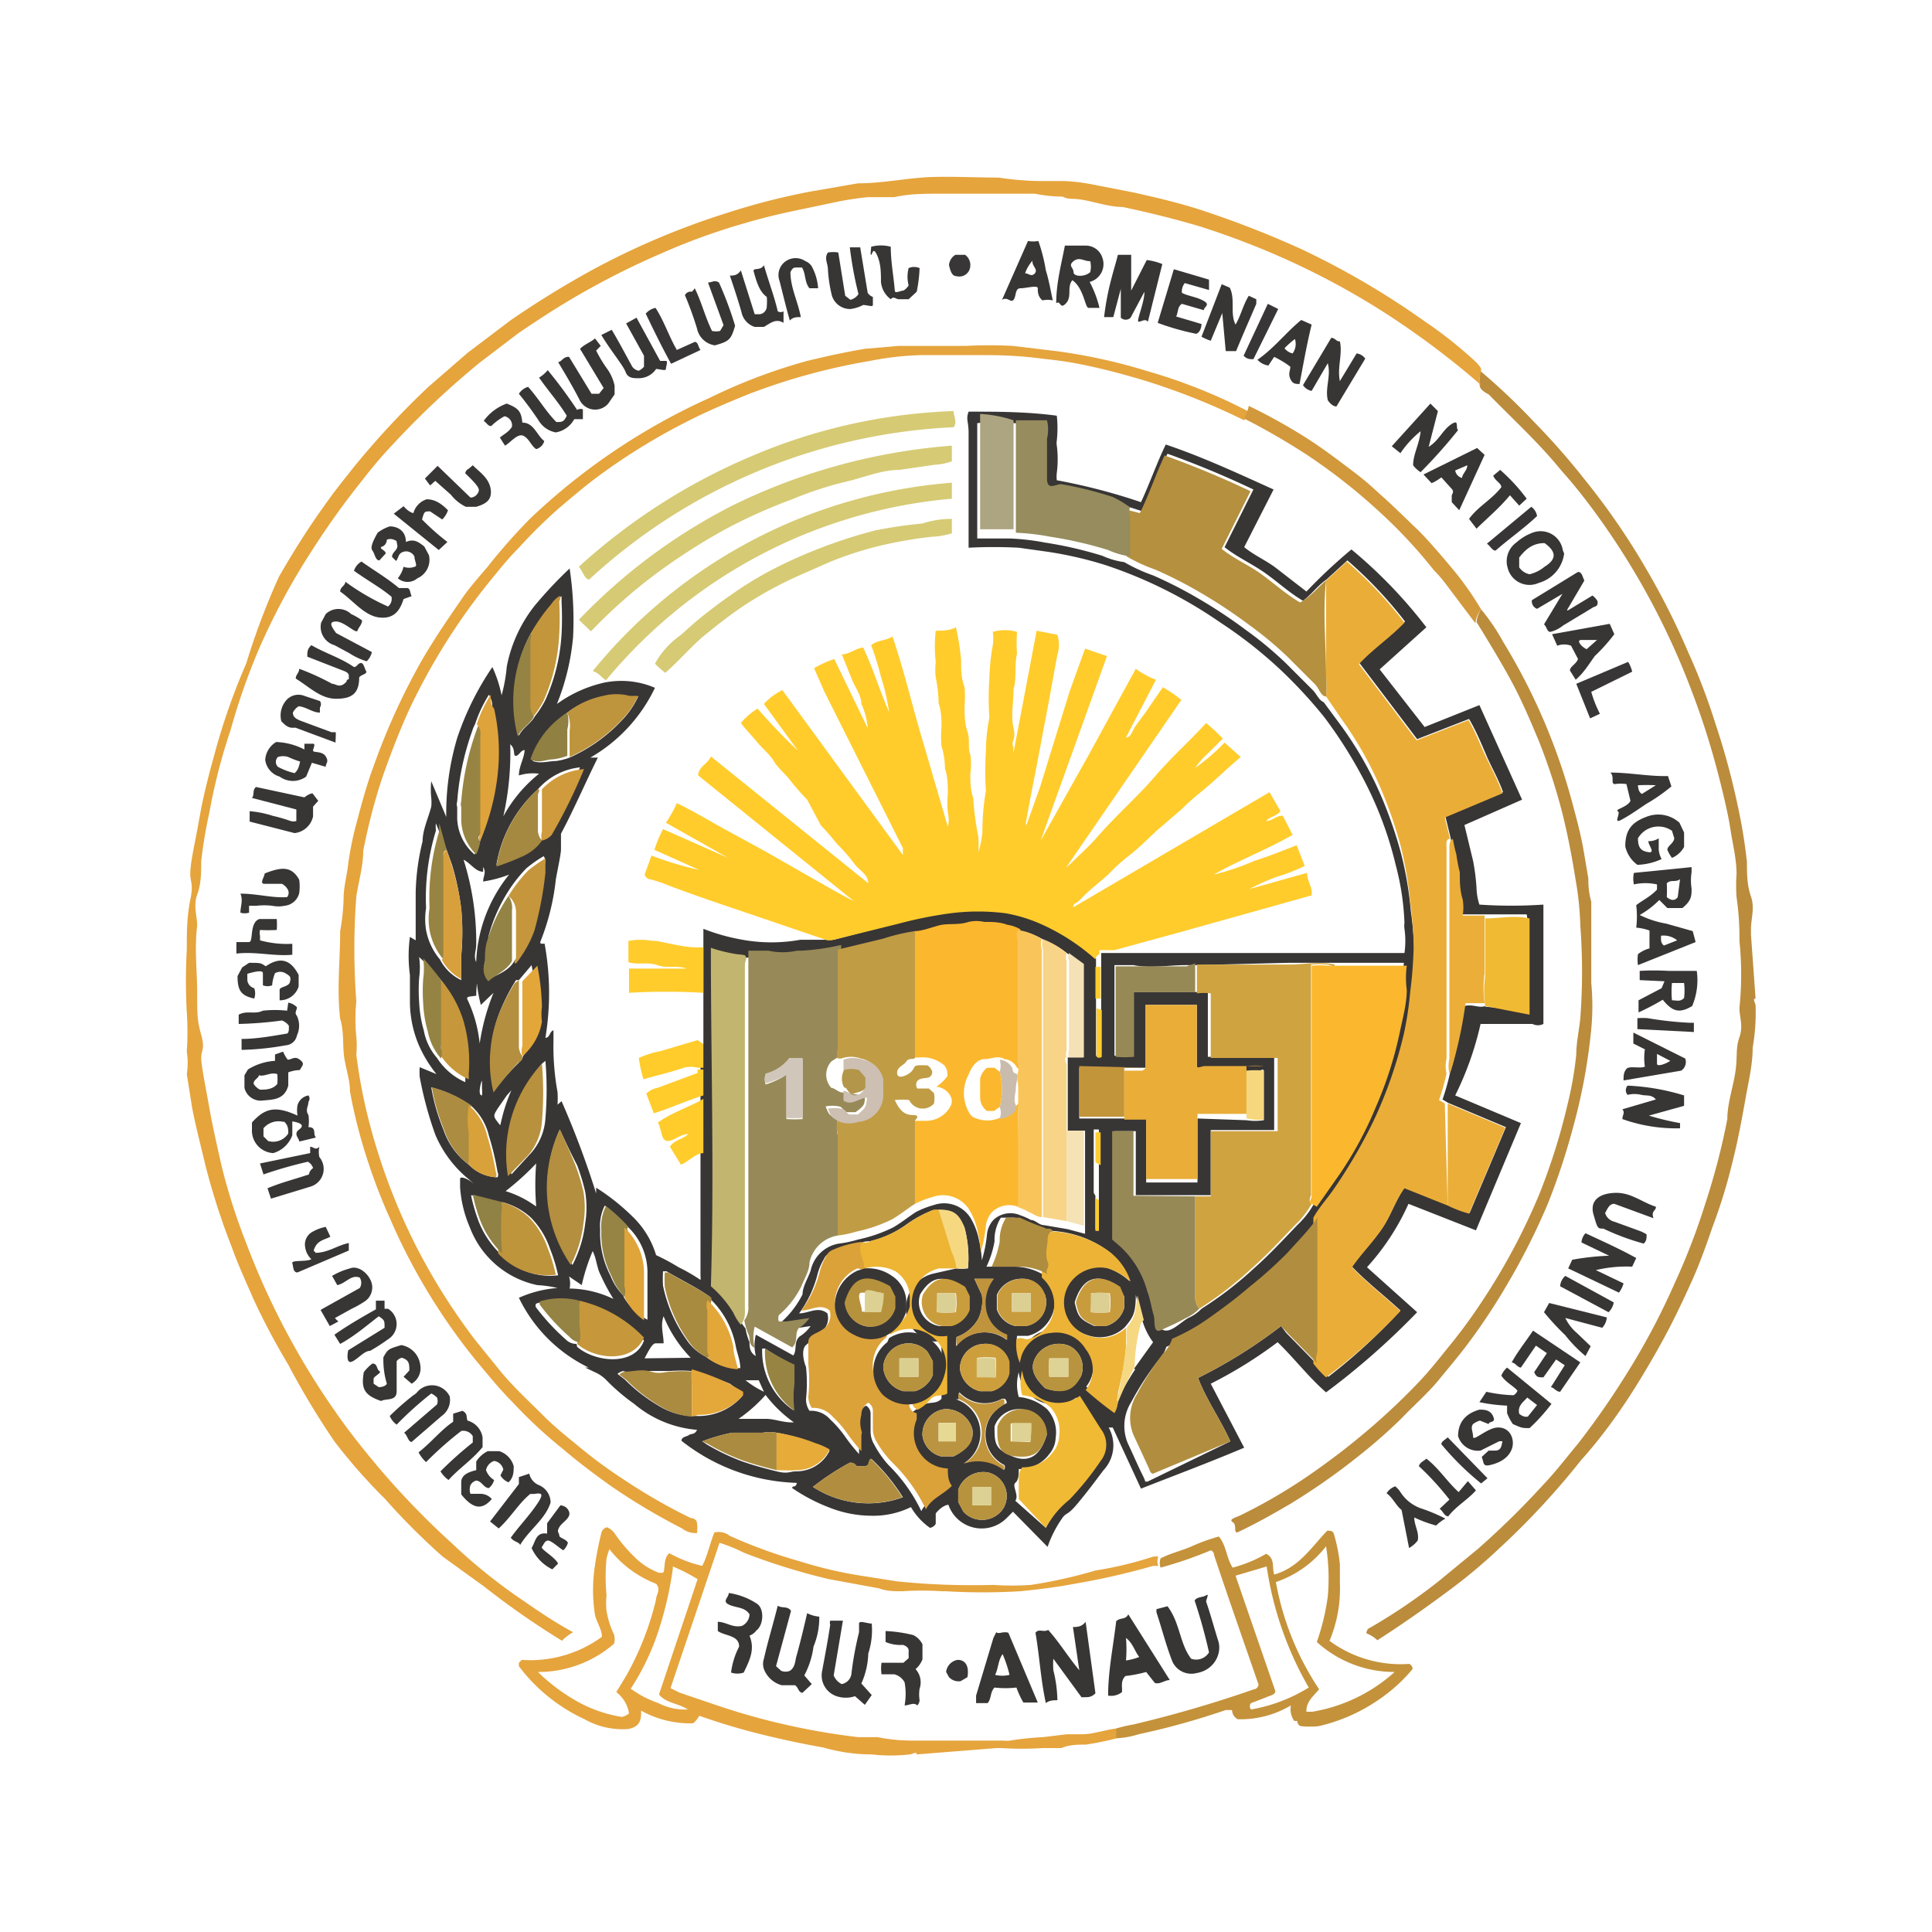 <svg id="Layer_1" data-name="Layer 1" xmlns="http://www.w3.org/2000/svg" viewBox="0 0 33.51 33.51"><defs><style>.cls-1{fill:#bb8c3c;}.cls-2{fill:#e5a43c;}.cls-3{fill:#383535;}.cls-4{fill:#ffcc2c;}.cls-5{fill:#c4923a;}.cls-6{fill:#d6ca74;}.cls-7{fill:#d1983c;}.cls-8{fill:#383636;}.cls-9{fill:#373536;}.cls-10{fill:#eaae38;}.cls-11{fill:#978a58;}.cls-12{fill:#d0a341;}.cls-13{fill:#fbb82e;}.cls-14{fill:#c09c45;}.cls-15{fill:#b5903f;}.cls-16{fill:#b18e3f;}.cls-17{fill:#e9ad38;}.cls-18{fill:#dba23a;}.cls-19{fill:#c2b56f;}.cls-20{fill:#978956;}.cls-21{fill:#968c5d;}.cls-22{fill:#f9c55b;}.cls-23{fill:#f8d488;}.cls-24{fill:#f0ba34;}.cls-25{fill:#ecb337;}.cls-26{fill:#edb533;}.cls-27{fill:#eaae39;}.cls-28{fill:#f1ba33;}.cls-29{fill:#ada481;}.cls-30{fill:#b38f3f;}.cls-31{fill:#bf953c;}.cls-32{fill:#b8913e;}.cls-33{fill:#c3963b;}.cls-34{fill:#ae8d3f;}.cls-35{fill:#c6973b;}.cls-36{fill:#c2953b;}.cls-37{fill:#be943c;}.cls-38{fill:#a98b40;}.cls-39{fill:#aa8b40;}.cls-40{fill:#988442;}.cls-41{fill:#dea33a;}.cls-42{fill:#d7a03c;}.cls-43{fill:#c5963b;}.cls-44{fill:#ab8b3f;}.cls-45{fill:#a58940;}.cls-46{fill:#f5e1b6;}.cls-47{fill:#f5e2b5;}.cls-48{fill:#ac8c40;}.cls-49{fill:#e4a739;}.cls-50{fill:#968445;}.cls-51{fill:#dfa53a;}.cls-52{fill:#958343;}.cls-53{fill:#ba9440;}.cls-54{fill:#938344;}.cls-55{fill:#b9943e;}.cls-56{fill:#b8933e;}.cls-57{fill:#c89b3c;}.cls-58{fill:#cd9e3c;}.cls-59{fill:#b7923d;}.cls-60{fill:#ca9d3c;}.cls-61{fill:#e3a739;}.cls-62{fill:#d09b3c;}.cls-63{fill:#e6ab38;}.cls-64{fill:#d9a13a;}.cls-65{fill:#908143;}.cls-66{fill:#978443;}.cls-67{fill:#f6d881;}.cls-68{fill:#908144;}.cls-69{fill:#f6d882;}.cls-70{fill:#f7d77e;}.cls-71{fill:#c1953b;}.cls-72{fill:#bf943c;}.cls-73{fill:#ffcd2f;}.cls-74{fill:#cdbfb1;}.cls-75{fill:#d1c6ba;}.cls-76{fill:#c9bcad;}.cls-77{fill:#e6d994;}.cls-78{fill:#ded294;}.cls-79{fill:#dcd192;}.cls-80{fill:#dbcf92;}.cls-81{fill:#dbd094;}.cls-82{fill:#b3964a;}.cls-83{fill:#b8933d;}.cls-84{fill:#dbcf90;}</style></defs><title>logos for website</title><path class="cls-1" d="M30.45,17.32c-.06,0,0,.08,0,.12a3.54,3.54,0,0,1-.05.73c0,.29-.07.58-.12.86s-.13.73-.22,1.08a9.46,9.46,0,0,1-.36,1.18c-.11.32-.22.63-.36.94s-.31.67-.49,1-.42.74-.66,1.1-.5.7-.77,1A13.32,13.32,0,0,1,26,26.86a9.41,9.41,0,0,1-.9.75c-.39.29-.79.57-1.21.84a.55.55,0,0,0-.19-.12s0-.07.05-.09a9.89,9.89,0,0,0,1.21-.82l.68-.56a14.53,14.53,0,0,0,1.12-1.1c.22-.23.41-.48.61-.72a14.05,14.05,0,0,0,.83-1.19,12.25,12.25,0,0,0,.85-1.6,11.54,11.54,0,0,0,.53-1.38,12,12,0,0,0,.38-1.46c0-.27.1-.55.14-.82s0-.4.07-.6,0-.34,0-.51a5.62,5.62,0,0,0,0-1.16,4.85,4.85,0,0,0-.05-.76,2.71,2.71,0,0,1,0-.4c0-.27-.07-.53-.11-.8s-.18-.85-.3-1.27-.23-.74-.37-1.11a13.05,13.05,0,0,0-1.48-2.82c-.25-.36-.51-.7-.78-1-.39-.48-.84-.89-1.26-1.32,0,0-.13-.06-.15-.13s0-.19,0-.28a11,11,0,0,1,.93.88,12.24,12.24,0,0,1,.88,1,12.13,12.13,0,0,1,1.08,1.57,12.75,12.75,0,0,1,.72,1.43,10.74,10.74,0,0,1,.47,1.23,13,13,0,0,1,.4,1.48,9,9,0,0,1,.15.93c0,.2,0,.4.07.6s0,.38,0,.57c0,0,0,.07,0,.09Z"/><path class="cls-2" d="M15.9,30.43c0-.06-.08,0-.12,0a2.94,2.94,0,0,1-.66,0q-.42,0-.84-.12c-.34-.06-.67-.13-1-.21a11.64,11.64,0,0,1-1.15-.34s-.06.1-.11.13a1.74,1.74,0,0,1-.9-.22c0,.14,0,.28-.23.32a1.34,1.34,0,0,1-.75-.17A3,3,0,0,1,9,28.9v-.06l.05-.05a2.1,2.1,0,0,0,1.39-.4c0-.13-.09-.25-.12-.38a2.76,2.76,0,0,1,0-.86,5.54,5.54,0,0,1,.11-.56.13.13,0,0,1,.1-.1.32.32,0,0,1,.14.12A2.66,2.66,0,0,0,11,27a1.18,1.18,0,0,0,.43.28s0,0,.06,0,0-.25.12-.34a2.18,2.18,0,0,0,.57.22c.09-.17.13-.38.21-.58a.32.32,0,0,1,.27.06,8.75,8.75,0,0,0,1.21.44,7.33,7.33,0,0,0,1,.24l.7.11a13.16,13.16,0,0,0,1.66.06,4.73,4.73,0,0,0,.65,0A8.41,8.41,0,0,0,19,27.24,6.42,6.42,0,0,0,20,27a.27.27,0,0,1,.09,0,.23.23,0,0,0,0,.16l-.09,0a12.73,12.73,0,0,1-1.36.31c-.32.06-.64.1-.95.13a11,11,0,0,1-1.28,0h-.07a5.21,5.21,0,0,0-.69,0c-.13,0-.27,0-.4-.05l-.87-.16a11,11,0,0,1-1.48-.46,2.63,2.63,0,0,0-.42-.17l-.85,2.52.16.08c.36.12.72.25,1.09.36a12.1,12.1,0,0,0,2,.41c.12,0,.23,0,.34,0a3.05,3.05,0,0,0,.6.06c.53,0,1,0,1.58,0a.48.48,0,0,0,.12,0,5.23,5.23,0,0,1,.57-.06l.42-.05.26,0c.2,0,.4-.08.6-.1l0,.08s0,.05,0,.09a5.17,5.17,0,0,1-.54.11c-.14,0-.28,0-.42.06l-.33,0a5.63,5.63,0,0,1-.71,0s-.07,0-.09,0ZM9.33,29a3.27,3.27,0,0,0,.68.51,2.33,2.33,0,0,0,.78.27.34.34,0,0,0,.12-.06.57.57,0,0,0-.22-.37c.08-.14.17-.27.24-.41a5.1,5.1,0,0,0,.45-1.2c0-.08.09-.17,0-.27a1.89,1.89,0,0,1-.81-.6,1.42,1.42,0,0,0-.05.16,3.43,3.43,0,0,0,0,.64,1.24,1.24,0,0,0,0,.27,1.51,1.51,0,0,0,.13.41.29.29,0,0,1,0,.16A2,2,0,0,1,9.33,29Zm2.34-1.79a6.29,6.29,0,0,1-.25,1.08,4.25,4.25,0,0,1-.48,1,1.83,1.83,0,0,0,.48.25,1,1,0,0,0,.51.11c-.17-.11-.38-.11-.5-.26l.67-2A3.16,3.16,0,0,0,11.67,27.17Z"/><path class="cls-3" d="M12.2,18.11v-2a3.46,3.46,0,0,0,.68.19,2.81,2.81,0,0,0,1,0l.35,0,.16,0s.05,0,.07,0L15.6,16a7.17,7.17,0,0,1,.9-.18,3.78,3.78,0,0,1,.95,0,2.62,2.62,0,0,1,.62.19,3.61,3.61,0,0,1,.94.61v1.69a.07.07,0,0,0,.09,0V16.6l0-.07h.26c.44,0,.88,0,1.32,0,.22,0,.45,0,.68,0,.52,0,1.05,0,1.57,0s.91,0,1.37,0h.06a1.49,1.49,0,0,0,0-.42.34.34,0,0,1,0-.1,4.5,4.5,0,0,0-.15-1,6.36,6.36,0,0,0-.6-1.57,7.85,7.85,0,0,0-.64-1,8.15,8.15,0,0,0-.8-.86,7.65,7.65,0,0,0-1-.78,7.81,7.81,0,0,0-2-1,6.64,6.64,0,0,0-1-.23l-.5-.07a8.43,8.43,0,0,0-.87,0s0-.07,0-.11c0-.42,0-.83,0-1.25,0-.21,0-.42,0-.63s-.05-.23,0-.37c.51,0,1,0,1.53.07a2,2,0,0,1,0,.43.28.28,0,0,0,0,.09,1.83,1.83,0,0,1,0,.47.56.56,0,0,0,0,.13,10.44,10.44,0,0,1,1.46.38c.15-.32.27-.67.43-1,.65.22,1.25.5,1.87.78l-.51,1c.17.14.38.23.55.36l.53.41a9.08,9.08,0,0,1,.78-.73,8.31,8.31,0,0,1,1.3,1.35l-.81.73.78,1,.95-.38.74,1.64-1,.44.15.62a3.78,3.78,0,0,1,.06.47,1,1,0,0,0,.05.29,8.24,8.24,0,0,0,1.11,0v2.07a.21.21,0,0,1-.19,0c-.11,0-.21,0-.31,0s-.38,0-.59,0A5.45,5.45,0,0,1,25.24,19l1.14.48-.78,1.86-1.17-.46a4.18,4.18,0,0,1-.72,1.1l.87.78A12.9,12.9,0,0,1,23,24.15c-.3-.26-.55-.59-.84-.87A7.63,7.63,0,0,1,21,24l.58,1.11c-.59.25-1.18.47-1.79.71l-.49-1.06a0,0,0,0,0-.07,0s0,0,0,0a.63.63,0,0,1-.09.74c-.15.2-.3.4-.46.59s-.17.14-.24.22a2,2,0,0,0-.27.52l-.6-.61-.12.12a.61.61,0,0,1-1-.24s0,0,0,0-.1,0-.22.15v.18a.14.14,0,0,1-.1.07,1.14,1.14,0,0,1-.33-.36,1.48,1.48,0,0,1-.69.15,2,2,0,0,1-.72-.14,3.09,3.09,0,0,1-.65-.34c0-.05.07,0,.08-.09a3.38,3.38,0,0,1-2-.73c0-.07.09-.07.13-.1s.1,0,.14-.09A1.93,1.93,0,0,1,11,24.35a3.43,3.43,0,0,1-.5-.43.71.71,0,0,0-.14-.1l-.21-.1s.06,0,.06,0A2.6,2.6,0,0,1,9,22.51a2,2,0,0,1,.67-.17,2,2,0,0,0-.35-.05,1.6,1.6,0,0,1-1.17-1,2.11,2.11,0,0,1-.17-.7s0-.08,0-.14.14,0,.21.06-.06-.06-.1-.09a2,2,0,0,1-.54-.74,6.32,6.32,0,0,1-.27-1,1,1,0,0,1,0-.17l.29.12a2.22,2.22,0,0,1-.3-.49,1.94,1.94,0,0,1-.16-.75c0-.16,0-.32,0-.48a2.45,2.45,0,0,1,0-.66l.1.06c0-.09,0-.18,0-.26s0-.2,0-.3v-.26a4,4,0,0,1,.12-.9c0-.2.1-.4.15-.6a.76.76,0,0,0,0-.15,1.42,1.42,0,0,1,0-.29l.26.62a4.58,4.58,0,0,1,.19-1.37,5,5,0,0,1,.61-1.23,2.16,2.16,0,0,1,.16.49,2.75,2.75,0,0,0,.09-.5,2.45,2.45,0,0,1,.48-1.05,7.36,7.36,0,0,1,.61-.65,6,6,0,0,1,.06,1.19,4.09,4.09,0,0,1-.28,1.16,2.22,2.22,0,0,1,.82-.37,1.48,1.48,0,0,1,.88.09,2.77,2.77,0,0,1-1.12,1.21s.09,0,.13,0c-.22.44-.41.89-.64,1.32,0,.09,0,.18,0,.27s-.06.35-.09.53a4.07,4.07,0,0,1-.27,1.08c0,.06.09,0,.08.05A4.76,4.76,0,0,1,9.46,18c.08,0,.07-.11.14-.13v.18a4.4,4.4,0,0,0,.07.89,1.62,1.62,0,0,1,0,.22s0,0,.07-.06a15.41,15.41,0,0,1,.6,1.6s0-.06,0-.1a3.74,3.74,0,0,1,.63.5,1.54,1.54,0,0,1,.41.67,3.72,3.72,0,0,1,.39.21,3.07,3.07,0,0,1,.38.22.26.26,0,0,0,0-.07v-4ZM19,20.74v.57s0,.05.06,0v-.54c0-.2,0-.41,0-.61l0-.57s-.06,0-.09,0v1.1Zm.67,3,.33-.46a1.18,1.18,0,0,1-.19-.39l-.11-.43c0,.34-.06.4-.19.56a.63.63,0,0,1-.64.14.6.6,0,0,1-.32-.93.64.64,0,0,1,.65-.24,1.06,1.06,0,0,1,.39.23,1.06,1.06,0,0,0-.41-.55,1.82,1.82,0,0,0-.93-.32c-.06-.08-.14,0-.21-.05a4.48,4.48,0,0,1-.44-.18h-.24a.72.72,0,0,0-.11.41,1.71,1.71,0,0,1-.14.44h.46a1,1,0,0,1,.51.13,0,0,0,0,0,0,0,.62.62,0,0,1-.25,1.07c-.06,0-.13,0-.19,0a.82.82,0,0,0,.06.41.59.59,0,0,1,.54-.52.59.59,0,0,1,.6.28.57.57,0,0,1,0,.71,6.25,6.25,0,0,0,.5.4.42.42,0,0,0,.06-.21A5.77,5.77,0,0,1,19.69,23.75Zm-8.86-1.26a1,1,0,0,0,.42.41c0-.28,0-.54,0-.79a1.09,1.09,0,0,0-.34-.82,2.79,2.79,0,0,0-.4-.37.77.77,0,0,0-.08.42,1.59,1.59,0,0,0,.18.8A1,1,0,0,0,10.83,22.49ZM8.13,20.2a.72.72,0,0,0,.5.22.1.1,0,0,0,0-.09,4.8,4.8,0,0,0-.15-.63,1,1,0,0,0-.32-.53,2.1,2.1,0,0,0-.68-.31,3.42,3.42,0,0,0,.21.73A1.25,1.25,0,0,0,8.13,20.2Zm1.2-6.51A2.27,2.27,0,0,0,8.61,15a4,4,0,0,0,.46-.18.79.79,0,0,0,.33-.27.32.32,0,0,0,.1-.1,9.29,9.29,0,0,0,.56-1.14A1.12,1.12,0,0,0,9.33,13.69Zm4.14,11.16a.67.67,0,0,0-.24,0H12.7a3,3,0,0,0-.52.15l.09.06a3.77,3.77,0,0,0,.61.29c.2.07.39.12.59.17s.23,0,.34,0a.64.64,0,0,0,.58-.36,1.12,1.12,0,0,0-.25-.11A3,3,0,0,0,13.47,24.85ZM8.92,16.67a2,2,0,0,0,.32-.57,6.27,6.27,0,0,0,.19-1c0-.08.06-.16,0-.25a2.28,2.28,0,0,0-.3.21,2.46,2.46,0,0,0-.34.44,2.78,2.78,0,0,0-.32.75c0,.13,0,.27-.05.41a.3.3,0,0,0,.06.32C8.65,16.9,8.83,16.83,8.92,16.67ZM7.75,14.75l-.19-.47a.78.78,0,0,0,0,.13,4,4,0,0,0-.17,1.34,1.2,1.2,0,0,0,0,.38,1.09,1.09,0,0,0,.24.51A.8.8,0,0,0,8,17c0-.15,0-.29,0-.42a4.39,4.39,0,0,0,0-.81A4.52,4.52,0,0,0,7.84,15Zm.58-.17a4,4,0,0,0,.28-1.23,3.45,3.45,0,0,0-.07-1.06c0-.07,0-.14-.06-.24a2.31,2.31,0,0,0-.24.51.61.61,0,0,0-.05.12,4.66,4.66,0,0,0-.26,1.22.17.17,0,0,0,0,.1c0,.07,0,.13,0,.2a.86.86,0,0,0,.3.62A.73.73,0,0,0,8.33,14.58Zm-.75,3.77a1.12,1.12,0,0,0,.49.42.9.9,0,0,0,0-.09v0A2.6,2.6,0,0,0,8,17.72,2,2,0,0,0,7.65,17a4.58,4.58,0,0,0-.38-.4,1.31,1.31,0,0,1,0,.36,3,3,0,0,0,0,.42,2.09,2.09,0,0,0,.08.49A1,1,0,0,0,7.58,18.35ZM9,17s0,0-.05,0a3.4,3.4,0,0,0-.26.5,2.09,2.09,0,0,0-.16.63,2.21,2.21,0,0,0,.05.77A5.4,5.4,0,0,1,9,18.43s.07-.06.07-.11a1,1,0,0,0,.23-.61,1,1,0,0,1,0-.26,4.06,4.06,0,0,0-.08-.71Zm3,6.78a2.33,2.33,0,0,0-.38,0c-.12,0-.24,0-.36,0s-.3.05-.45,0a.24.24,0,0,0-.1.05l.13.1a2.82,2.82,0,0,0,.58.45,1.19,1.19,0,0,0,.55.18h.12a1,1,0,0,0,.78-.34,0,0,0,0,0,0-.06L12.66,24A4.32,4.32,0,0,0,12,23.79Zm.31-1.24s0,0,0-.05c-.24-.17-.5-.29-.75-.44,0,0,0,0-.06,0a2.17,2.17,0,0,0,0,.25,2.48,2.48,0,0,0,.41.94.84.84,0,0,0,.33.29.94.94,0,0,0,.6.2c0-.14-.06-.27-.08-.39A1.52,1.52,0,0,0,12.34,22.55ZM9.84,12.36a1.52,1.52,0,0,0-.6.84c.14.05.27,0,.4,0a1.05,1.05,0,0,0,.24-.06,2.81,2.81,0,0,0,.91-.65,1.49,1.49,0,0,0,.28-.41c-.06,0-.12,0-.15,0a.9.9,0,0,0-.46,0A1.47,1.47,0,0,0,9.84,12.36Zm.17,11c.31.27,1,.34,1.16-.11a2.26,2.26,0,0,0-1.12-.64,1.27,1.27,0,0,0-.75,0,.06.06,0,0,0,0,.07,3.78,3.78,0,0,0,.51.55A.26.26,0,0,0,10,23.31ZM9.2,11A2.41,2.41,0,0,0,9,12.76c.07-.14.21-.21.28-.34a1.67,1.67,0,0,0,.18-.28A3.23,3.23,0,0,0,9.74,11a5.23,5.23,0,0,0,0-.56s0-.07,0-.1a.47.47,0,0,0-.14.14A3,3,0,0,0,9.2,11Zm-.49,9.86-.54-.13a3,3,0,0,0,.13.45,1.59,1.59,0,0,0,.38.57,1.17,1.17,0,0,0,1,.37,2.77,2.77,0,0,0-.14-.46,1.43,1.43,0,0,0-.33-.54A1.17,1.17,0,0,0,8.71,20.85Zm17.05-3.4.72.07c0-.28,0-.55,0-.83s.05-.56,0-.84c-.27,0-.52,0-.77,0h-.38a.84.84,0,0,0,0-.28c-.05-.16,0-.31-.05-.47a2.84,2.84,0,0,1-.06-.31,2.61,2.61,0,0,1-.06-.27l-.09-.37,1-.42c-.08-.23-.2-.43-.29-.64s-.18-.43-.3-.63l-.9.35-1-1.32c.24-.26.54-.46.79-.72a7.24,7.24,0,0,0-1-1.06l-.36.33c-.15.1-.26.26-.41.37-.24-.14-.44-.33-.67-.49s-.48-.27-.69-.44l.5-1a16.13,16.13,0,0,0-1.49-.62c-.16.32-.27.66-.43,1L19.6,8.8a1.7,1.7,0,0,0-.4-.13,6.29,6.29,0,0,0-.88-.22c-.09,0-.2,0-.26-.1s.06-.46,0-.69c0,0,0,0,0,0a.69.69,0,0,0,0-.32h-.54a2.18,2.18,0,0,0-.57,0v2h.5s0,0,.07,0a4.09,4.09,0,0,1,.6.07,6.9,6.9,0,0,1,1,.23,1.36,1.36,0,0,0,.38.11,2.84,2.84,0,0,0,.5.23,7.53,7.53,0,0,1,.8.41,8.52,8.52,0,0,1,.8.53,6.33,6.33,0,0,1,.7.58l.47.47c.07.07.1.17.19.21l.31.42a6.26,6.26,0,0,1,.72,1.29,7.51,7.51,0,0,1,.31.91,6.22,6.22,0,0,1,.17,1,6,6,0,0,1,.06.74,7.36,7.36,0,0,1-.06.8,5.84,5.84,0,0,1-.11.73,7.61,7.61,0,0,1-.54,1.54,9,9,0,0,1-.68,1.16c-.11.16-.25.31-.35.49l-.08.06c-.15.2-.32.37-.48.55a7.56,7.56,0,0,1-.67.6c-.22.19-.45.36-.69.53a3.38,3.38,0,0,1-.64.36.63.63,0,0,1-.16.26,5.2,5.2,0,0,0-.45.7.78.78,0,0,0-.06.71c.09.19.17.38.26.56s0,.09.08.11L21.34,25c-.17-.38-.41-.71-.56-1.1a8.66,8.66,0,0,0,1.44-.9l.09.12.51.52a1.65,1.65,0,0,0,.22.24,9.68,9.68,0,0,0,1.25-1.15c-.28-.26-.57-.48-.84-.76.16-.23.35-.43.51-.65s.24-.5.4-.72l.75.3a2,2,0,0,0,.38.14l.63-1.49-1-.42-.1-.06a4,4,0,0,0,.13-.46l0,0a7.74,7.74,0,0,0,.25-1.16C25.54,17.41,25.65,17.49,25.76,17.45ZM16.59,22a.69.69,0,0,0,.2,0,2.06,2.06,0,0,0-.06-.7c-.1-.24-.19-.32-.45-.31h-.1a2.05,2.05,0,0,0-.46.25,1.81,1.81,0,0,1-.63.29c-.06,0-.14,0-.18.06a1.75,1.75,0,0,0-.51.14.2.2,0,0,0-.11.11,1,1,0,0,0-.11.26,1.93,1.93,0,0,1-.32.68c.17,0,.33-.13.49,0a.29.29,0,0,1-.14.34c-.08.06-.15.14-.23.21s-.05.26,0,.38a2.65,2.65,0,0,1,0,.56.36.36,0,0,0,.06.2.44.44,0,0,1,.36.15,1.87,1.87,0,0,1,.26.3,3.15,3.15,0,0,0,.24.3c0-.1,0-.19,0-.28a.11.11,0,0,0,0-.08.5.5,0,0,1,0-.27.24.24,0,0,1,.12-.21.16.16,0,0,1,.08.13c0,.11,0,.21,0,.32a.43.43,0,0,0,.06.22,1.78,1.78,0,0,0,.25.36,2.84,2.84,0,0,1,.57.8c.09-.19.31-.26.45-.41-.08-.09,0-.2-.07-.3a.61.61,0,0,1-.54-.85s.05-.07,0-.11.14-.13.22-.18.2,0,.29-.1v-1a.53.53,0,0,1-.18,0,.58.58,0,0,1-.43-.65.61.61,0,0,1,.47-.52Zm1.95-5.44a1.42,1.42,0,0,0-.41-.24,1,1,0,0,0-.42-.16.63.63,0,0,0-.23-.08c-.13,0-.27,0-.4-.05a.62.62,0,0,0-.27,0c-.17,0-.35,0-.51.06s-.3.05-.43.1a3.39,3.39,0,0,0-.55.13l-.79.19a4.07,4.07,0,0,1-.7.1h-.07a1.16,1.16,0,0,1-.49,0l-.35,0s0,0-.06,0a2.68,2.68,0,0,1-.45-.11c0,2,0,3.92,0,5.87a1.91,1.91,0,0,1,.39.46.92.92,0,0,0,.13.21,1.09,1.09,0,0,0,.07.24c0,.07,0,.18.11.24a.76.76,0,0,1,0-.37l.65.36c.07-.1,0-.23.11-.33a.63.63,0,0,0,.19-.18l-.4.06s-.1,0-.13,0a.14.14,0,0,1,0-.11,1.61,1.61,0,0,0,.39-.5c0-.13.09-.27.14-.41a.6.6,0,0,1,.49-.47,0,0,0,0,0,0,0,1.94,1.94,0,0,0,.33-.07,2.59,2.59,0,0,0,.61-.21c.14-.08.26-.18.4-.27a1.66,1.66,0,0,1,.31-.12.54.54,0,0,1,.63.22,1.17,1.17,0,0,1,.15.39,2,2,0,0,1,.05.35,2.34,2.34,0,0,0,.09-.46.44.44,0,0,1,.11-.24.43.43,0,0,1,.47-.08,1,1,0,0,1,.18.08c.08,0,.14.09.23.09l.41.07.3.08V19.61h-.3c0-.38,0-.75,0-1.13,0,0,0-.1,0-.14h.26V16.72Zm3.08,2.87a1,1,0,0,0,.3,0v-.85c0-.06-.07,0-.1,0H20.9s-.09,0-.14,0V17.43h-.89v1.09H18.72v.88h.78c.12,0,.24,0,.38,0v1.11h.89V19.4Zm-.89-2.69h-.17c-.3,0-.6.06-.9,0h-.22s-.08,0-.11,0v1.57l0,0a1.77,1.77,0,0,0,.32,0V17.21h1.06a1,1,0,0,1,.24,0v1.12h1.15v1.27H21v1.13h-1.3V19.62h-.37V21.5l.14.12a1.64,1.64,0,0,1,.47.78c.05.13.07.28.11.41s0,.21.13.26.29-.13.43-.21a.73.73,0,0,0,.23-.16,6.27,6.27,0,0,0,.92-.71c.26-.23.5-.49.74-.74a1.53,1.53,0,0,0,.29-.37l0,0,.4-.57a6.38,6.38,0,0,0,.62-1.15,6.67,6.67,0,0,0,.42-1.31c.05-.24.09-.49.12-.73a1.6,1.6,0,0,1,0-.42H23.12c-.26,0-.53,0-.79,0ZM18.14,26.5a1.6,1.6,0,0,1,.35-.46,5,5,0,0,0,.54-.67.45.45,0,0,0,0-.56l-.36-.57a.63.63,0,0,1-1-.44.79.79,0,0,0,0,.43.87.87,0,0,1,.49.21.6.6,0,0,1,.15.5.46.46,0,0,1-.11.28.64.64,0,0,1-.53.26c0,.09,0,.19-.06.24s.07.22,0,.31ZM9.71,19.59a2.37,2.37,0,0,0,.22,2.35,2.07,2.07,0,0,0,.22-.72,1.7,1.7,0,0,0,0-.55,3.5,3.5,0,0,0-.14-.46C9.9,20,9.81,19.81,9.71,19.59ZM9.4,18.45a2.3,2.3,0,0,0-.53,1.92L9.21,20a1,1,0,0,0,.25-.6,6,6,0,0,0,0-1Zm4.7,7.34a1.76,1.76,0,0,0,1.56.18,3.28,3.28,0,0,0-.55-.67s0,.1-.1.13h-.15s-.06-.07-.12-.06A4.41,4.41,0,0,0,14.1,25.79Zm-6-8.47a2.33,2.33,0,0,1,.22.78,3.82,3.82,0,0,1,.24-.88l-.22.21a2.56,2.56,0,0,1,.49-2.26,2.16,2.16,0,0,1-.45.12c0-.09.06-.16,0-.25l0,.08c-.13,0-.21-.14-.34-.21a4.73,4.73,0,0,1,.22,1.47c0,.11-.05.2,0,.31s0,.39,0,.58C8.13,17.29,8.11,17.28,8.1,17.32Zm8.44,7.94c.25-.12.37-.31.32-.49a.48.48,0,0,0-.47-.33.44.44,0,0,0-.39.46.43.43,0,0,0,.32.36Zm1.59-1.18c.31.11.5,0,.62-.21a.42.42,0,0,0-.19-.52.47.47,0,0,0-.55.12C17.85,23.68,17.89,23.85,18.13,24.08Zm-1.42,2.14a.44.44,0,0,0,.7-.07.42.42,0,0,0-.27-.61.46.46,0,0,0-.52.3v.21Zm2.79-3.73-.09-.17c-.38-.26-.64-.16-.77.27.06.26.09.29.34.41h.2a.45.45,0,0,0,.32-.32Zm-2,1.13a.42.42,0,0,0-.45-.31.43.43,0,0,0-.4.43.45.45,0,0,0,.35.39h.2a.43.43,0,0,0,.3-.31Zm.61-1.18a.4.4,0,0,0-.4-.26.46.46,0,0,0-.42.28v.25a.44.44,0,0,0,.32.29h.18A.42.42,0,0,0,18.12,22.44Zm0,2.43a.44.44,0,0,0-.42-.43.45.45,0,0,0-.44.3c0,.29,0,.39.31.52S18.06,25.22,18.16,24.87Zm-1.42-2.55c-.34-.22-.54-.18-.73.13a.42.42,0,0,0,.33.55h.17a.46.46,0,0,0,.31-.28v-.24Zm-3.47,1.07a1.24,1.24,0,0,0,.54,1.07,1.83,1.83,0,0,1,0-.47v-.32A4.29,4.29,0,0,1,13.27,23.39Zm3.36.88a.62.62,0,0,1,.14,1.11.74.74,0,0,1,.7.11.08.08,0,0,0,0-.08l0,0a.59.59,0,0,1-.21-.88.76.76,0,0,1,.22-.18s.07,0,0-.09h0l-.05,0a.61.61,0,0,1-.74-.11s0,0,0,0A.2.2,0,0,0,16.63,24.27Zm0-.92a.63.63,0,0,1,.88-.11v-.09a.57.57,0,0,1-.36-.41.68.68,0,0,1,.13-.56H16.9l.13.28a.73.73,0,0,1-.06.41.7.7,0,0,1-.38.32ZM9,13.45c0-.16.09-.29.1-.44-.07,0-.09.09-.15.1s0-.12-.1-.2a5.06,5.06,0,0,1-.12,1.25,2.43,2.43,0,0,1,.62-.74A.81.81,0,0,0,9,13.45Zm.92,8.9a1.82,1.82,0,0,1,.72.18,3.32,3.32,0,0,1-.22-.41c-.07-.13-.07-.28-.14-.42a3.37,3.37,0,0,0-.19.59l-.22-.15A.43.43,0,0,1,9.88,22.35Zm2.06,1.2a2.24,2.24,0,0,1-.47-.72c-.06.16,0,.32,0,.47-.05,0-.08,0-.14,0s-.13.15-.19.26Zm1.32.62a2.57,2.57,0,0,1-.49.44h.48c.15,0,.3.07.48.06A2.22,2.22,0,0,1,13.26,24.17Zm-4-3.25a4.59,4.59,0,0,1,0-.74,4.79,4.79,0,0,1-.53.48A1.77,1.77,0,0,1,9.29,20.92Zm-.62-1.41a3,3,0,0,1,.19-.6L8.79,19l-.16.23C8.55,19.36,8.55,19.36,8.67,19.51Zm4.48,4.43h-.23a1.73,1.73,0,0,0,.32.2ZM8.36,19a.5.5,0,0,0,0-.12s0-.09,0-.13S8.27,19,8.36,19Z"/><path class="cls-4" d="M19,16.64a3.61,3.61,0,0,0-.94-.61,2.62,2.62,0,0,0-.62-.19,3.78,3.78,0,0,0-.95,0,7.17,7.17,0,0,0-.9.18l-1.17.29s0,0-.07,0L13.44,16c-.61-.21-1.23-.41-1.84-.64a2.13,2.13,0,0,0-.33-.11.12.12,0,0,1-.09-.08l.12-.33a6.09,6.09,0,0,0,.83.25l-.78-.35a2.28,2.28,0,0,1,.15-.36l1.13.5v0l-1.08-.61a2.17,2.17,0,0,0,.19-.34c.27.13.52.28.77.42l.77.42.77.44c.25.14.5.29.76.42l0,0-2.7-2.18c0-.15.17-.2.22-.33l2.73,2.2c0-.16-.17-.23-.25-.35a3,3,0,0,0-.29-.33c-.09-.11-.18-.22-.28-.32L14,13.87a4.28,4.28,0,0,1-.29-.33c-.09-.12-.21-.21-.29-.34s-.19-.21-.28-.32-.2-.22-.29-.34a1.19,1.19,0,0,1,.29-.25,9.61,9.61,0,0,0,.7.73l-.59-.81a1.08,1.08,0,0,1,.32-.24l2.09,2.86c0-.06,0-.09,0-.12L14.3,12l-.18-.41a1.87,1.87,0,0,1,.35-.16l.58,1.2a1.19,1.19,0,0,0-.11-.42c0-.15-.11-.29-.17-.44s-.11-.28-.17-.42c.13,0,.23-.1.37-.12.17.35.28.73.45,1.12a3.64,3.64,0,0,0-.14-.61,5,5,0,0,0-.17-.55c.11-.09.24-.07.37-.15.19.56.32,1.11.48,1.66l.48,1.64a.52.52,0,0,0,0-.25,1.66,1.66,0,0,1,0-.32c0-.14,0-.29-.05-.44a1.32,1.32,0,0,0-.06-.39,1.73,1.73,0,0,1,0-.32c0-.14,0-.28-.05-.42a2.3,2.3,0,0,0-.05-.45,1.18,1.18,0,0,1,0-.27,2.41,2.41,0,0,1,0-.54c.11,0,.24,0,.35-.06a4,4,0,0,1,.09.57c0,.16,0,.31.06.47a1.63,1.63,0,0,1,0,.31c0,.16,0,.31.05.46s0,.27.05.4a1.19,1.19,0,0,1,0,.33c0,.14,0,.28.05.42a5.06,5.06,0,0,0,.09.68,2.17,2.17,0,0,1,0,.26,1.51,1.51,0,0,0,.07-.37,4,4,0,0,1,.06-.69v0a5.17,5.17,0,0,1,0-.68,3,3,0,0,1,.06-.59v0a5.17,5.17,0,0,1,0-.68,3.8,3.8,0,0,1,.06-.58.88.88,0,0,0,0-.23.75.75,0,0,1,.42,0,2.58,2.58,0,0,0,0,.38c-.05.2,0,.41-.06.61a0,0,0,0,0,0,0c0,.23-.05.45,0,.68s-.06.22,0,.33a.28.28,0,0,0,0,.09l.4-2.11.36.07a.59.59,0,0,1,0,.35c-.07.36-.13.72-.2,1.08s-.12.65-.19,1-.1.52-.15.79a.18.18,0,0,0,0,.09l.24-.67L18.55,12l.27-.75.38.13-1.15,3.2h0l.83-1.48.82-1.5a1.48,1.48,0,0,0,.35.19l-.52,1c.09,0,.11-.12.16-.19s.11-.15.17-.23l.15-.22.16-.23a2.27,2.27,0,0,1,.32.22l-2,2.91,0,0,.08-.07c.16-.16.32-.3.46-.46.32-.37.69-.69,1-1.05s.6-.61.89-.93a3.71,3.71,0,0,1,.29.27l-.25.25a1.43,1.43,0,0,0-.23.26,3.67,3.67,0,0,0,.51-.44l.28.25v0c-.25.21-.48.44-.73.64a3.85,3.85,0,0,0-.3.27l-.43.37c-.15.14-.29.28-.45.41a3.07,3.07,0,0,0-.38.34c-.15.14-.32.26-.46.41s-.13.06-.16.17l3.41-2,.19.33c-.07.09-.18.09-.25.17.11,0,.18-.1.29-.09l.17.33c-.45.26-.93.44-1.37.69a4.23,4.23,0,0,0,.71-.24c.25-.08.48-.17.73-.27l.14.36a3.3,3.3,0,0,1-.49.19,4,4,0,0,0-.47.21l1-.28c0,.14.1.25.08.39l-2.25.63-1.17.32s0,0,0,0h-.26l0,.07S19,16.58,19,16.64Z"/><path class="cls-2" d="M25.69,6.4c0,.09-.06.18,0,.28a14.56,14.56,0,0,0-1.79-1.33,13.46,13.46,0,0,0-1.59-.85,14,14,0,0,0-1.52-.58q-.65-.19-1.32-.33c-.22,0-.45-.08-.67-.12s-.25,0-.37-.06a2.52,2.52,0,0,1-.48-.05h-.07c-.22,0-.44,0-.66,0H16.3c-.26,0-.53,0-.79.06l-.46,0a5.24,5.24,0,0,0-.53.08l-.76.16q-.43.09-.84.21a11.09,11.09,0,0,0-1.46.53,13.34,13.34,0,0,0-1.2.59c-.44.24-.86.51-1.27.79l-.67.51a15.15,15.15,0,0,0-1.49,1.4,7.87,7.87,0,0,0-.53.62,13.92,13.92,0,0,0-.89,1.24,11.69,11.69,0,0,0-.92,1.71A11.25,11.25,0,0,0,4,12.66a10.14,10.14,0,0,0-.37,1.44,7.74,7.74,0,0,0-.14.84c0,.19,0,.39-.07.58s0,.37,0,.54c-.05.39,0,.78,0,1.16s0,.48.07.73,0,.26,0,.4.09.57.14.86.13.64.21,1a10.59,10.59,0,0,0,.43,1.35,13.19,13.19,0,0,0,1.55,2.93c.22.32.46.62.71.92a14,14,0,0,0,1.31,1.36,9.58,9.58,0,0,0,1.1.9c.32.22.63.44,1,.64,0,0,0,0,0,0s-.14.08-.19.15a14.13,14.13,0,0,1-1.35-.94L7.68,27a11.56,11.56,0,0,1-1-1A9.79,9.79,0,0,1,5.8,25,13.67,13.67,0,0,1,5,23.67a12.21,12.21,0,0,1-.6-1.13c-.13-.3-.27-.6-.38-.91a11.91,11.91,0,0,1-.46-1.43c-.08-.34-.17-.68-.23-1l-.09-.57a1.27,1.27,0,0,0,0-.39.06.06,0,0,1,0,0,5.17,5.17,0,0,0,0-.68,9.87,9.87,0,0,1,0-1.09c0-.28,0-.57.06-.86s0-.3,0-.45.05-.4.09-.6.07-.39.11-.59.13-.57.21-.85a11.36,11.36,0,0,1,.56-1.61A12.47,12.47,0,0,1,4.84,10c.23-.4.48-.8.75-1.18s.36-.48.54-.71a14.45,14.45,0,0,1,1.3-1.4l.68-.59.74-.56a16.26,16.26,0,0,1,1.5-.92,13.28,13.28,0,0,1,2.27-.95,11.85,11.85,0,0,1,1.45-.37l.81-.14c.37,0,.74-.07,1.11-.1s.89,0,1.33,0a5.2,5.2,0,0,0,.69.06l.45,0a3.33,3.33,0,0,1,.54.07l.62.12c.37.08.75.17,1.11.28a17.05,17.05,0,0,1,1.84.71,14.06,14.06,0,0,1,2.15,1.26,7.3,7.3,0,0,1,.88.7S25.68,6.36,25.69,6.4Z"/><path class="cls-2" d="M21.58,7.29a11.77,11.77,0,0,0-1.73-.69c-.33-.1-.67-.19-1-.26s-.51-.09-.78-.12a7.11,7.11,0,0,0-.92-.06c-.1,0-.18,0-.27,0l-.92,0a5.16,5.16,0,0,0-.87.1A10.94,10.94,0,0,0,13,6.83c-.37.15-.73.3-1.08.48a10.69,10.69,0,0,0-1.61,1c-.21.16-.41.33-.61.5A8.75,8.75,0,0,0,9,9.5c-.2.2-.38.43-.56.65a11,11,0,0,0-1.32,2.11c-.19.41-.35.83-.5,1.26a10.24,10.24,0,0,0-.32,1.24c0,.26-.08.53-.12.79a12.34,12.34,0,0,0,0,1.82,3.14,3.14,0,0,0,0,.61,1.65,1.65,0,0,1,0,.31,9.2,9.2,0,0,0,.25,1.27,10.72,10.72,0,0,0,.81,2.1,10.86,10.86,0,0,0,1,1.58l.47.58c.22.26.47.49.7.72s.45.4.68.59.48.37.74.54a10.06,10.06,0,0,0,1.15.66s.1,0,.11.09,0,.11,0,.17a.38.38,0,0,1-.26-.08,11,11,0,0,1-1.24-.74c-.28-.2-.56-.41-.83-.64a8.34,8.34,0,0,1-.87-.81c-.23-.23-.43-.48-.64-.73a10.44,10.44,0,0,1-.78-1.1,10.33,10.33,0,0,1-.69-1.32,9.88,9.88,0,0,1-.39-1,9,9,0,0,1-.32-1.24c0-.2-.07-.39-.1-.59s0-.45-.07-.67c-.06-.51,0-1,0-1.52a3.68,3.68,0,0,0,.06-.57c0-.2.06-.4.08-.6a5.63,5.63,0,0,1,.14-.69c.09-.34.18-.68.3-1a11.54,11.54,0,0,1,.81-1.79c.24-.42.51-.81.78-1.2.12-.16.25-.31.38-.46A10.22,10.22,0,0,1,9.19,9a11.15,11.15,0,0,1,3.12-2.1A9.63,9.63,0,0,1,14,6.26c.33-.08.65-.15,1-.21L15.58,6c.12,0,.25,0,.37,0s.53,0,.8,0a7.49,7.49,0,0,1,.82,0l.75.09a9.6,9.6,0,0,1,1.59.35,9.4,9.4,0,0,1,1.75.7A.83.83,0,0,1,21.58,7.29Z"/><path class="cls-1" d="M25.69,10.57a3.45,3.45,0,0,1,.38.56,10.62,10.62,0,0,1,1.2,2.79c.07.26.14.52.19.79l.09.53a1.37,1.37,0,0,0,.05.4.07.07,0,0,1,0,0c0,.33,0,.67,0,1,0,.14,0,.28,0,.41a4.25,4.25,0,0,1,0,.8,10,10,0,0,1-.32,1.72,11.64,11.64,0,0,1-.43,1.3,11.63,11.63,0,0,1-.71,1.41,10.64,10.64,0,0,1-.66,1c-.17.23-.35.44-.53.66s-.43.44-.64.66a9.05,9.05,0,0,1-.74.65,11.2,11.2,0,0,1-1.2.84c-.29.17-.59.34-.91.49-.07,0,0-.13-.08-.18s.08-.09.12-.11a9.32,9.32,0,0,0,1.33-.79c.24-.17.48-.35.71-.54a11.54,11.54,0,0,0,1.08-1c.17-.18.33-.38.49-.58a9.15,9.15,0,0,0,.59-.8,11,11,0,0,0,1-1.87,10.84,10.84,0,0,0,.49-1.56,6.19,6.19,0,0,0,.15-.86c0-.21.05-.42.07-.63a10.82,10.82,0,0,0,0-1.61,5.29,5.29,0,0,0-.08-.78c-.06-.38-.13-.75-.22-1.12a10.35,10.35,0,0,0-.42-1.3c-.13-.31-.26-.62-.42-.93s-.43-.76-.66-1.13A.46.46,0,0,1,25.69,10.57Z"/><path class="cls-5" d="M19.36,30.15s0-.07,0-.09l0-.08a2.64,2.64,0,0,1,.3-.07,20.91,20.91,0,0,0,2.09-.61s.06,0,.08-.08,0,0,0,0c-.26-.75-.52-1.49-.77-2.24,0,0,0-.07-.06-.09a6.88,6.88,0,0,1-.87.3.23.23,0,0,1,0-.16c.17-.09.36-.13.54-.21s.3-.12.47-.17c.13.15.13.37.24.54a2.29,2.29,0,0,0,.58-.24c.16.08.1.23.14.36.43-.12.65-.48.92-.76.07,0,.1,0,.12.07a2.88,2.88,0,0,1,.1.51c0,.11,0,.22,0,.33a2.34,2.34,0,0,1-.18,1,2.08,2.08,0,0,0,1.38.4.09.09,0,0,1,.06.09.06.06,0,0,1,0,0,2.81,2.81,0,0,1-.63.56,3,3,0,0,1-1,.43,1.5,1.5,0,0,1-.3,0s-.06,0-.07-.09l-.05,0a.35.35,0,0,1-.06-.27,1.71,1.71,0,0,1-.92.24.18.18,0,0,1-.1-.16h-.11a13,13,0,0,1-1.51.42A1.49,1.49,0,0,1,19.36,30.15ZM23,26.82a1.85,1.85,0,0,1-.87.62,4.9,4.9,0,0,0,.75,1.86c-.1.12-.23.22-.22.39l.1,0A2.83,2.83,0,0,0,24.19,29a2,2,0,0,1-1.35-.52,4,4,0,0,0,.19-.79A3.51,3.51,0,0,0,23,26.82Zm-1.57.51.69,2c0,.07-.1.08-.16.11l-.26.1a.08.08,0,0,0,0,.11,2.81,2.81,0,0,0,1-.38,5.91,5.91,0,0,1-.73-2.1Z"/><path class="cls-6" d="M16.51,7.73V8a.94.94,0,0,1-.29.06l-.62.09c-.32,0-.63.14-.95.21a6.06,6.06,0,0,0-.91.3,9.31,9.31,0,0,0-1.16.52,10.65,10.65,0,0,0-1.2.77,9.07,9.07,0,0,0-1.13,1l-.21-.2a9.87,9.87,0,0,1,2.7-2A10.43,10.43,0,0,1,16.51,7.73Z"/><path class="cls-6" d="M16.51,8.37v.28a8.77,8.77,0,0,0-6,3.15c-.08-.05-.12-.13-.23-.16a8.92,8.92,0,0,1,6.26-3.27Z"/><path class="cls-6" d="M16.54,7.13c0,.1.07.18,0,.28a10,10,0,0,0-6.32,2.64c-.08,0-.11-.14-.18-.22a10.52,10.52,0,0,1,3-1.92A9.75,9.75,0,0,1,16.54,7.13Z"/><path class="cls-6" d="M16.51,9v.25a1.35,1.35,0,0,1-.35.06,7.56,7.56,0,0,0-.83.14,6.13,6.13,0,0,0-.92.29l-.5.22a6.63,6.63,0,0,0-1,.54c-.24.16-.47.34-.69.52s-.44.44-.68.65a1.37,1.37,0,0,1-.18-.16,1.48,1.48,0,0,1,.44-.49c.13-.11.24-.22.37-.32a8.79,8.79,0,0,1,.79-.57,6.58,6.58,0,0,1,.74-.4,8.7,8.7,0,0,1,1.48-.53A7.91,7.91,0,0,1,16,9.08,1.6,1.6,0,0,1,16.51,9Z"/><path class="cls-7" d="M25.69,10.57a.46.46,0,0,0-.1.24l-.52-.69a2.2,2.2,0,0,0-.2-.23,8.53,8.53,0,0,0-.93-1,10.15,10.15,0,0,0-1.27-1,11.84,11.84,0,0,0-1.09-.63.83.83,0,0,0,.08-.22,10,10,0,0,1,.91.5c.31.19.6.41.89.63s.36.3.53.45.38.36.57.54.48.52.71.8A5.67,5.67,0,0,1,25.69,10.57Z"/><path class="cls-4" d="M12.2,16.43v.79a11.19,11.19,0,0,0-1.29,0v-.42h1c-.17-.06-.34,0-.51-.06s-.33,0-.5-.05v-.37a1.16,1.16,0,0,1,.42,0h.06C11.66,16.37,11.93,16.45,12.2,16.43Z"/><path class="cls-3" d="M28.74,15.43v-.09a.92.92,0,0,0-.4,0,.45.45,0,0,1,0-.2l1-.1s0,.06,0,.09a.89.89,0,0,0,0,.28c0,.13,0,.21-.16.34h-.26l-.14-.14a1.53,1.53,0,0,1-.34.26,1.65,1.65,0,0,0,.46.15l.46.13.05.19-1,.4a.64.64,0,0,1,0-.19.54.54,0,0,1,.2-.1v-.31a.86.86,0,0,0-.23-.05,1.63,1.63,0,0,0,0-.39C28.48,15.62,28.63,15.55,28.74,15.43Zm.4-.18c-.08.06-.16,0-.23.07a2.4,2.4,0,0,1,0,.24c.07.06.14.07.19,0Zm-.28,1.15.23-.09a.37.37,0,0,0-.28-.08C28.81,16.3,28.8,16.35,28.86,16.4Z"/><path class="cls-3" d="M19.39,4.42c.06,0,.09,0,.12,0l.11,0c0,.2,0,.4,0,.62l.27-.53a1.07,1.07,0,0,1,.27.07l-.25,1c-.05-.06-.11,0-.16,0s.1-.32.1-.52l-.24.45a.12.12,0,0,1-.17,0v-.5h0l-.13.49c-.06,0-.09,0-.16,0C19.21,5,19.31,4.73,19.39,4.42Z"/><path class="cls-4" d="M12.2,19.06V20c-.14,0-.25.15-.39.2l-.19-.31c.07-.12.21-.12.32-.22-.15,0-.24.12-.36.12s-.1-.21-.17-.32C11.66,19.29,11.94,19.21,12.2,19.06Z"/><path class="cls-3" d="M4.74,20a.39.39,0,0,1-.37-.41l0-.12c.23-.26.42-.29.79-.12a.55.55,0,0,1,0-.18A.24.24,0,0,1,5.35,19a.09.09,0,0,1,0,.11c0,.08-.06.14,0,.23a.72.72,0,0,1,0,.21c.15,0,.07.12.13.18l-.29.07c0-.06-.11-.13,0-.21s0-.12-.12-.14v.24A.5.5,0,0,1,4.74,20Zm.18-.54a.34.34,0,0,0-.35.11v.14l.08.08A.31.31,0,0,0,5,19.66C5,19.59,5,19.51,4.92,19.45Z"/><path class="cls-3" d="M28.44,17c0-.05,0-.1,0-.16a4.09,4.09,0,0,1,.5,0c.16,0,.32,0,.49,0a1.15,1.15,0,0,1-.08.61c-.22.13-.34.1-.51-.11a4.13,4.13,0,0,1-.42.22c0-.07,0-.14,0-.21l.4-.21.05-.12Zm.77.31a1.13,1.13,0,0,0,0-.26H29a1.48,1.48,0,0,0,0,.3C29.09,17.35,29.14,17.38,29.21,17.31Z"/><path class="cls-3" d="M24.81,7l.13.13-.16.62c.18-.11.24-.29.39-.39s.07.06.12.1a8.93,8.93,0,0,1-.65.73.5.5,0,0,1-.13-.12c0-.19.11-.37.13-.59a1.73,1.73,0,0,0-.35.38l-.15-.12Z"/><path class="cls-3" d="M21.19,4.93l.14.06c.1.2,0,.44.1.64.09-.15.13-.34.23-.5l.13.06s0,.06,0,.08c-.12.28-.24.55-.35.82-.08,0-.11,0-.18,0l-.06-.66L21,5.91a.84.84,0,0,1-.16-.07Z"/><path class="cls-3" d="M29.21,19c0,.08,0,.12,0,.18l-.61.17a4.64,4.64,0,0,0,.54.13s0,0,0,0v.09a2.77,2.77,0,0,1-1-.16c0-.07.05-.11,0-.17l.58-.17c-.07-.09-.17-.06-.25-.08a.51.51,0,0,0-.24,0,.12.12,0,0,1,0-.16A3.9,3.9,0,0,1,29.21,19Z"/><path class="cls-3" d="M18.9,4.89a1.89,1.89,0,0,1,.17.45c-.06,0-.13,0-.19,0S18.8,5,18.6,4.86c-.1.12,0,.28-.11.4s-.09-.06-.17,0c0-.36.09-.68.15-1,.13,0,.24,0,.36,0a.3.3,0,0,1,.29.21A.32.32,0,0,1,18.9,4.89Zm0-.36c-.1,0-.18-.08-.28,0s0,.11,0,.19.19.09.29,0A.42.42,0,0,0,18.91,4.53Z"/><path class="cls-3" d="M26.53,24.77c-.13,0-.13,0-.29-.07a.87.87,0,0,1-.1-.19c0-.05,0-.07,0-.13a2.86,2.86,0,0,1-.48-.06l.12-.18a2.52,2.52,0,0,0,.47.06.14.14,0,0,0,.07-.08c-.08-.09-.2-.14-.28-.26a.37.37,0,0,1,.1-.14l.77.63A3.22,3.22,0,0,1,26.53,24.77Zm-.18-.25s.07.07.15.05l.16-.2-.17-.13C26.42,24.32,26.32,24.38,26.35,24.52Z"/><path class="cls-3" d="M23.53,6.13a.22.22,0,0,1,.15.09l-.5.83c-.06,0-.12-.06-.15-.11-.05-.21.06-.42,0-.64l-.28.48a.23.23,0,0,1-.15-.1l.49-.82c.07,0,.09.07.15.06.05.23-.05.45,0,.69Z"/><path class="cls-3" d="M27.19,10.59l.43-.26a.28.28,0,0,1,.09.1c0,.06,0,.08-.07.1l-.53.32a.57.57,0,0,1-.22.11c-.06,0-.06-.09-.11-.13l.32-.53,0,0-.44.26a.14.14,0,0,1-.09-.15l.8-.49c.07,0,.08.09.11.15l-.3.51Z"/><path class="cls-3" d="M27.91,21.78l-.48-.23a.26.26,0,0,1,.07-.16c.3.14.59.27.88.43l-.07.15a2.25,2.25,0,0,0-.63.06l.48.23a.48.48,0,0,1-.08.16L27.2,22l.07-.15A4.48,4.48,0,0,1,27.91,21.78Z"/><path class="cls-3" d="M29.13,14.27l.08.17v.25a.43.43,0,0,1-.21.19.64.64,0,0,1-.08-.14c0-.07.11-.11.12-.2L29,14.41a.41.41,0,0,0-.59.13c0,.16.05.22.18.24s0-.12,0-.19a.31.31,0,0,0,.18-.05c0,.07,0,.13,0,.19a.41.41,0,0,0,.05.17,1.07,1.07,0,0,1-.42.1.54.54,0,0,1-.21-.32c0-.29.12-.42.36-.51A.55.55,0,0,1,29.13,14.27Z"/><path class="cls-3" d="M10.11,7.1v.17s-.1,0-.15,0a.45.45,0,0,1-.32.23.44.44,0,0,1-.3-.21A5.85,5.85,0,0,0,9,6.83a.28.28,0,0,1,.16-.12c.18.2.31.43.49.61.1,0,.13,0,.18-.11-.14-.23-.32-.43-.48-.66a.58.58,0,0,0,.15-.13,8.17,8.17,0,0,1,.51.69S10.05,7.08,10.11,7.1Z"/><path class="cls-3" d="M8.65,26.51l-.15-.12L9,25.74s0-.08,0-.12l.18-.06a.28.28,0,0,0,.17.2.33.33,0,0,1,.2.3c-.09.29-.37.47-.53.74,0-.05-.12-.06-.16-.13.15-.21.34-.4.48-.62s-.05-.12-.14-.14C9,26.07,8.86,26.32,8.65,26.51Z"/><path class="cls-3" d="M14.74,4.29h.18l.13.79a.18.18,0,0,0,.09.07c0,.07,0,.1,0,.14s-.1,0-.17,0a.63.63,0,0,1-.22.07.33.33,0,0,1-.32-.23,2.44,2.44,0,0,1-.07-.46c0-.1-.07-.19,0-.29a.51.51,0,0,1,.18,0l.12.75.09.07a.23.23,0,0,0,.14-.1A6.39,6.39,0,0,1,14.74,4.29Z"/><path class="cls-3" d="M5.33,11.39c0-.09,0-.13.07-.2.24.14.51.22.74.38.05,0,.07-.07.12-.07s.06.09.09.14-.09.06-.12.11c0,.28-.13.37-.4.37s-.47-.21-.7-.35c0-.07.06-.1.06-.17a4.27,4.27,0,0,1,.57.26c.06,0,.12.07.21,0s0-.05.08-.08l0-.06c0-.06-.08-.08-.13-.1Z"/><path class="cls-3" d="M13.07,4.7c0-.06.12,0,.18-.1.08.28.18.54.24.8a.1.1,0,0,0,.1,0s0,.07,0,.2c-.13-.08-.22,0-.34.07h-.16a.34.34,0,0,1-.23-.26c-.06-.21-.13-.42-.2-.63.06,0,.13,0,.19-.09l.24.76.09,0a.14.14,0,0,0,.12-.14,1,1,0,0,0,0-.16C13.17,5.06,13.12,4.88,13.07,4.7Z"/><path class="cls-3" d="M8.11,24.64a.36.36,0,0,1,.26.29c0,.09,0,.13,0,.17-.18.22-.41.37-.59.57a.5.5,0,0,1-.14-.15,6.47,6.47,0,0,1,.56-.5v-.11A.19.19,0,0,0,8,24.82a6.05,6.05,0,0,0-.61.54.59.59,0,0,1-.13-.17c.22-.17.39-.39.6-.53,0-.07,0-.09,0-.14l.16-.05C8.12,24.52,8.08,24.58,8.11,24.64Z"/><path class="cls-3" d="M27.13,9.6a.61.61,0,0,1-.44.51.39.39,0,0,1-.54-.26.4.4,0,0,1,.15-.44.88.88,0,0,1,.28-.17.39.39,0,0,1,.52.27A.32.32,0,0,0,27.13,9.6Zm-.34-.18c-.21,0-.33.11-.44.25v.17a.28.28,0,0,0,.18.12.64.64,0,0,0,.26-.13C27,9.7,27,9.57,26.79,9.42Z"/><path class="cls-3" d="M5.38,20s0-.08,0-.11h0c.06,0,.09.07.16,0a.38.38,0,0,0,0,.18l0,0a.32.32,0,0,1-.15.51l-.69.21-.06-.18c.24-.1.48-.16.72-.24,0,0,0-.06.07-.11a.19.19,0,0,0-.09-.11,7.42,7.42,0,0,0-.77.22l-.06-.19Z"/><path class="cls-3" d="M5.28,13.83s.07-.06.14-.07l.1.13-.09.1v.17a.37.37,0,0,1-.32.29l-.78-.2,0-.18a1.77,1.77,0,0,1,.4.08,2.8,2.8,0,0,1,.31.09.18.18,0,0,0,.1,0c0-.06,0-.12,0-.2l-.77-.2c.05-.06,0-.13.07-.19Z"/><path class="cls-3" d="M5.9,23.31l-.1-.16c.23-.16.47-.3.72-.44,0,0,0-.1,0-.15l.15,0v.14l.06,0a.31.31,0,0,1,0,.53,3.28,3.28,0,0,1-.31.2c-.1,0-.19.12-.3.18s-.1-.1-.08-.19l.63-.39c0-.13,0-.13-.1-.2C6.35,23,6.14,23.18,5.9,23.31Z"/><path class="cls-3" d="M10.43,5.81l.18-.09c.12.2.23.41.34.61a.17.17,0,0,0,.13.1.28.28,0,0,0,.09-.07c0-.07,0-.13,0-.19l-.31-.56.18-.1.41.75s.06,0,.1,0,0,.1,0,.14-.11,0-.17,0a.36.36,0,0,1-.3.16c-.1,0-.19,0-.23-.11S10.57,6.05,10.43,5.81Z"/><path class="cls-3" d="M4.89,17.7a6.49,6.49,0,0,1-.75.06s0-.11,0-.16c.14-.08.28,0,.42-.07a1.91,1.91,0,0,1,.42,0L5,17.39a.28.28,0,0,1,.15.08c0,.06-.05.09,0,.15a.4.4,0,0,1,0,.34.21.21,0,0,1-.19.17,4.9,4.9,0,0,1-.77.08c0-.06,0-.12,0-.19.26,0,.53-.05.77-.09.06,0,.05-.09.05-.14A.26.26,0,0,0,4.89,17.7Z"/><path class="cls-3" d="M9.68,6.28c.06,0,.09-.1.19-.09l.39.64s.08,0,.13,0l.08-.1-.41-.68c.08-.08.18-.11.26-.18l.1.13-.08.08s0,0,0,0a2.23,2.23,0,0,0,.2.33.77.77,0,0,1,.12.28l0,.15L10.55,7a.3.3,0,0,1-.5-.07C9.92,6.68,9.8,6.48,9.68,6.28Z"/><path class="cls-3" d="M6.73,10.52a.17.17,0,0,0,.06-.17c-.19-.16-.43-.29-.65-.45a.28.28,0,0,1,.13-.16c.21.15.45.29.65.46,0,0,.08,0,.14,0s.05.09.08.14L7,10.39c-.06.19-.16.35-.42.32s-.45-.29-.68-.45c0-.08.09-.1.09-.17A4,4,0,0,0,6.73,10.52Z"/><path class="cls-4" d="M12.2,18.11v.41s-.06,0-.1,0a.47.47,0,0,0-.24,0c-.23.08-.46.13-.7.2a2.45,2.45,0,0,1-.08-.37,1.68,1.68,0,0,1,.38-.12l.64-.19Z"/><path class="cls-3" d="M7.14,24,7,23.88l.1-.11c0-.11,0-.18-.13-.22a.15.15,0,0,0-.09.06c0,.17,0,.34,0,.52s-.18.12-.27.17c-.29-.1-.35-.21-.3-.5a.71.71,0,0,1,.15-.15c.09,0,.07.1.12.13s-.08.08-.1.13V24l.09.06s.11,0,.14-.06a1.42,1.42,0,0,1-.06-.46c.08-.14.08-.14.31-.21a.4.4,0,0,1,.33.35A.31.31,0,0,1,7.14,24Z"/><path class="cls-3" d="M26.83,23.47l-.19-.13-.26.38c-.06,0-.09-.08-.16-.09.11-.2.25-.37.37-.55l.82.55-.35.51c-.07,0-.1-.07-.16-.08l.24-.38-.15-.1-.22.31c-.09,0-.12,0-.16-.09Z"/><path class="cls-3" d="M20.08,5.6l.28-.93.61.18,0,.18-.42-.12a.23.23,0,0,0-.05.17c.12.06.26.07.38.14s0,.1,0,.16l-.38-.11c-.08.05-.06.14-.1.22l.44.13s0,.13-.09.17A4.36,4.36,0,0,1,20.08,5.6Z"/><path class="cls-3" d="M12.05,5c.12.24.18.5.3.74a.33.33,0,0,0,.14,0l.06-.1-.27-.74c.07,0,.11-.05.19,0a6.09,6.09,0,0,1,.28.75c-.07.24-.1.27-.35.34a.37.37,0,0,1-.31-.29,5.71,5.71,0,0,0-.21-.58A.11.11,0,0,1,12,5.06.29.29,0,0,0,12.05,5Z"/><path class="cls-3" d="M25.66,24.45c.08,0,.19,0,.24.12s-.07.07-.08.13l-.15-.06a.34.34,0,0,0-.12.06c-.05.06,0,.13,0,.22s.24-.15.42-.16.27.13.27.27-.1.29-.32.36-.17,0-.22-.12l.12-.11s0,0,.11,0,.11-.08.13-.16A.16.16,0,0,0,26,25l-.32.16a.36.36,0,0,1-.39-.25C25.29,24.68,25.41,24.52,25.66,24.45Z"/><path class="cls-3" d="M6.88,24.71a.36.36,0,0,1-.12-.15,4.59,4.59,0,0,1,.41-.36.27.27,0,0,0,.08-.07.34.34,0,0,1,.55.09.05.05,0,0,0,0,0,.34.34,0,0,1-.14.34l-.52.45c-.06,0-.07-.11-.13-.16l.57-.49a.17.17,0,0,0,0-.12s-.05-.05-.1-.07A6,6,0,0,0,6.88,24.71Z"/><path class="cls-3" d="M5.28,13l0-.1c.07,0,.1,0,.15,0s0,.08,0,.12.16,0,.22.1,0,.11,0,.18l-.24-.07-.1.24a.39.39,0,0,1-.46,0,.35.35,0,0,1-.25-.29.39.39,0,0,1,.19-.31A1.15,1.15,0,0,1,5.28,13Zm-.07.21A1.39,1.39,0,0,1,5,13.13a.29.29,0,0,0-.18,0,.12.12,0,0,0,0,.17,1.15,1.15,0,0,0,.29.11C5.18,13.35,5.19,13.27,5.21,13.19Z"/><path class="cls-3" d="M4.77,18.4s0-.07,0-.11l.14-.05a.64.64,0,0,0,.08.14c.07,0,.12-.07.21,0s.05.09,0,.18A.59.59,0,0,0,5,18.6v.23c-.07.26-.29.24-.46.26a.29.29,0,0,1-.3-.22v-.22l.06-.1A1,1,0,0,1,4.77,18.4Zm-.28.25c0,.05-.1.08-.09.15a.27.27,0,0,0,.11.1c.09,0,.22,0,.3-.1a1,1,0,0,0,0-.17C4.69,18.59,4.59,18.68,4.49,18.65Z"/><path class="cls-3" d="M25.31,8.85l-.13-.14c0-.05,0-.08,0-.11s.05-.07,0-.12L25,8.28s-.09.07-.17.1l-.14-.15.93-.46.13.12Zm-.07-.69a.16.16,0,0,0,.12.13c0-.07.09-.13.09-.22Z"/><path class="cls-3" d="M28.28,13.89l-.07-.29a.66.66,0,0,0-.2,0c-.08,0,0-.13-.08-.2.34,0,.68.07,1,.06l.06.18a3,3,0,0,1-.43.3c-.15.1-.29.2-.44.28s0-.12-.06-.15S28.23,14,28.28,13.89Zm.44-.27a3,3,0,0,0-.31,0s0,.12.07.15Z"/><path class="cls-3" d="M28.53,18.5a1,1,0,0,1,0-.3l-.2-.1c0-.08,0-.13,0-.19l.9.45a.18.18,0,0,1-.07.21l-1,.17c0-.08,0-.14.05-.2S28.45,18.54,28.53,18.5Zm.21-.22c0,.06,0,.11,0,.17s.16,0,.23-.05Z"/><path class="cls-3" d="M22.54,6.66c-.07,0-.12,0-.16-.09s0-.14,0-.21a1.61,1.61,0,0,0-.28-.17L22,6.34a.32.32,0,0,1-.19-.1c.29-.2.5-.48.76-.69l.18.08C22.66,6,22.61,6.3,22.54,6.66Zm-.08-.78a1.45,1.45,0,0,0-.18.16.24.24,0,0,0,.14.09A.28.28,0,0,0,22.46,5.88Z"/><path class="cls-3" d="M28.68,21.13,28,20.88c-.09,0-.12.09-.16.16a.22.22,0,0,0,.16.15l.44.16a.67.67,0,0,1,.12.06c0,.07,0,.11-.05.16a4.19,4.19,0,0,1-.7-.26c-.1,0-.1,0-.17-.24s.09-.37.37-.38.46.16.71.24C28.73,21,28.63,21,28.68,21.13Z"/><path class="cls-3" d="M27.33,11.79l-.1-.16c0-.07.11-.11.14-.2l-.12-.23a.34.34,0,0,0-.24,0L26.92,11l1-.18L28,11a3.07,3.07,0,0,1-.34.38C27.56,11.52,27.47,11.67,27.33,11.79Zm.37-.69c-.1,0-.17,0-.27,0s0,.12.09.16Z"/><path class="cls-3" d="M17.83,4.18a.52.52,0,0,0,.18,0,2.93,2.93,0,0,1,.13.51c.05.16.08.33.12.52a.42.42,0,0,0-.18,0C18,5.14,18,5.06,18,5s-.2,0-.3,0-.07.14-.12.2-.1-.06-.2,0Zm.08.34a.64.64,0,0,0-.13.22c.06,0,.11.07.17,0S17.89,4.61,17.91,4.52Z"/><path class="cls-3" d="M6.69,9.6l-.11.12c-.07,0-.08-.12-.12-.17s0-.15.09-.31a.7.7,0,0,1,.21-.11c.13,0,.28.07.28.27.14-.06.22,0,.32.08l.08.15a.35.35,0,0,1-.2.4.26.26,0,0,1-.34,0A.53.53,0,0,0,7,9.83a.26.26,0,0,0,.19,0c.06,0,0-.11,0-.16s-.09-.13-.19-.1-.08.1-.13.16L6.8,9.66c0-.09.11-.12.09-.21s0-.06-.06-.09a.17.17,0,0,0-.12,0s0,.09-.08.12S6.69,9.54,6.69,9.6Z"/><path class="cls-3" d="M4.29,16.89l0,.11a.16.16,0,0,0,.12.14.27.27,0,0,1,0,.18c-.23-.05-.29-.14-.29-.39l.08-.15.12-.08c.2,0,.2,0,.29.06.25-.17.43-.12.57.15v.2a.34.34,0,0,1-.33.24c0-.06,0-.12,0-.18s.16-.05.18-.14,0-.1-.08-.15a.18.18,0,0,0-.18,0,.72.72,0,0,0-.05.21.22.22,0,0,1-.16,0c0-.06,0-.14,0-.21S4.36,16.87,4.29,16.89Z"/><path class="cls-3" d="M8.53,26c-.17.2-.33.17-.53-.08v-.21c0-.13.13-.18.26-.21v-.15a.49.49,0,0,1,.2-.18h.2a.38.38,0,0,1,.25.26c0,.09,0,.2-.09.28a.28.28,0,0,1-.14-.12l.05-.1a.19.19,0,0,0-.16-.15.21.21,0,0,0-.14.16.33.33,0,0,0,.14.17.26.26,0,0,1-.09.14c-.09,0-.12-.12-.22-.13a.16.16,0,0,0-.1.08.22.22,0,0,0,0,.15l.1,0,.07,0A.26.26,0,0,1,8.53,26Z"/><path class="cls-4" d="M12.1,18.55s.06,0,.1,0V19c-.29.09-.57.22-.86.31l-.13-.34a.35.35,0,0,1,.19-.1l.7-.26Z"/><path class="cls-3" d="M15.9,5.06l-.14.13-.17,0c-.05,0-.09-.06-.14,0a.42.42,0,0,1-.17-.3c0-.16,0-.32-.07-.47s-.08,0-.1,0,0-.09,0-.14a.64.64,0,0,1,.34,0c0,.26.05.51.07.76,0,.06.1,0,.15,0a.26.26,0,0,0,.09-.09.59.59,0,0,1,0-.3.24.24,0,0,1,.19,0A2.46,2.46,0,0,1,15.9,5.06Z"/><path class="cls-3" d="M5.87,22.92,5.72,23l-.16-.28.68-.38a.17.17,0,0,0,0-.18c-.15-.06-.24.1-.39.13l-.09-.16A1.24,1.24,0,0,1,6.07,22c.12-.05.28.05.35.19a.29.29,0,0,1-.09.38,1.71,1.71,0,0,1-.23.13l-.29.16S5.83,22.89,5.87,22.92Z"/><path class="cls-3" d="M5.19,15.26a.88.88,0,0,1,0,.23.29.29,0,0,1-.25.22.55.55,0,0,1-.22,0,1.23,1.23,0,0,0-.27,0l-.13,0s0,.08,0,.12a.26.26,0,0,1-.15,0c0-.11.05-.21,0-.33.29,0,.56.08.81.06a.12.12,0,0,0,0-.15.24.24,0,0,0-.09-.08c-.1,0-.2,0-.3,0s0-.12,0-.18C4.85,15.05,5.05,15,5.19,15.26Z"/><path class="cls-3" d="M7.55,8.34l-.09.08L7.37,8.3l.22-.22.57.55c.07,0,.12-.05.14-.1s0-.1-.23-.32c0,0,0-.05.06-.08l.07-.06c.12.12.28.22.31.41s-.08.26-.25.31H8.08a.73.73,0,0,1-.26-.21Z"/><path class="cls-3" d="M26.78,22.76l.09-.16,1,.25a.3.3,0,0,1-.08.18l-.64-.17a.78.78,0,0,0,.2.26l.24.23-.09.17a2.38,2.38,0,0,1-.35-.36A4.55,4.55,0,0,1,26.78,22.76Z"/><path class="cls-3" d="M14.19,5c-.06,0-.11,0-.15,0-.09-.11-.06-.25-.13-.36l-.09,0c-.05,0-.07,0-.11.08,0,.27.13.51.18.78-.07,0-.14,0-.19.06-.07-.24-.12-.46-.18-.69a.29.29,0,0,1,.11-.34.3.3,0,0,1,.34,0,.22.22,0,0,1,.12.11A.93.93,0,0,1,14.19,5Z"/><path class="cls-3" d="M6.45,11.31a.32.32,0,0,1-.09.16,1.17,1.17,0,0,1-.3-.14l-.26-.14a.33.33,0,0,1-.23-.39l.08-.15a.32.32,0,0,1,.44,0,1.18,1.18,0,0,1,.19.11c0,.07-.06.12-.08.18s-.23-.16-.37-.16-.08.09,0,.2Z"/><path class="cls-3" d="M4.88,12.51a.4.4,0,0,1,.1-.38.28.28,0,0,1,.3-.06l.27.09a.1.1,0,0,1,0,.11.64.64,0,0,0,0,.09c-.13,0-.24-.1-.37-.11a.27.27,0,0,0-.1.11c0,.08.06.11.13.14l.54.2s.06,0,.07,0,0,.11,0,.18l-.7-.26C5,12.64,4.94,12.57,4.88,12.51Z"/><path class="cls-3" d="M6.83,8.91,7,8.78s.08.1.17.12a.35.35,0,0,1,.23-.24c.15,0,.26.08.37.19a.39.39,0,0,1-.1.16l-.21-.14c-.1,0-.1,0-.14.14a4.21,4.21,0,0,0,.44.39l-.15.14Z"/><path class="cls-3" d="M5.4,21.84a.36.36,0,0,1-.11-.23.25.25,0,0,1,.14-.25.72.72,0,0,1,.22-.08l.08.17c-.09.05-.2.06-.26.17s0,.07,0,.11c.22,0,.38-.13.58-.17,0,0,0,0,0,0s0,.08,0,.13l-.89.38c-.08,0-.07-.1-.09-.16S5.32,21.89,5.4,21.84Z"/><path class="cls-3" d="M4.1,16.54v-.2c.07,0,.14,0,.22,0s0-.34.18-.4h.3a1.15,1.15,0,0,1,0,.19,2.64,2.64,0,0,1-.29,0,.21.21,0,0,0,0,.1l0,.08a1.75,1.75,0,0,0,.56.06v.19C4.75,16.59,4.43,16.5,4.1,16.54Z"/><path class="cls-3" d="M9.68,27.12l-.1.1a.76.76,0,0,1-.36-.37c.07-.11.07-.28.27-.25v-.18l.23-.31s.11,0,.15.11-.12.18-.17.27,0,.09,0,.14.12.06.15.13a.29.29,0,0,1-.08.13c-.08-.05-.15-.12-.23-.16s-.11.06-.14.1S9.62,27,9.68,27.12Z"/><path class="cls-3" d="M8.76,7.73l-.09-.14c.07-.06.16-.1.21-.19a.16.16,0,0,0-.13-.18,1,1,0,0,0-.23.17c-.06,0-.08-.06-.13-.09A.84.84,0,0,1,8.79,7c.2.08.25.13.27.33.2,0,.25.22.38.32a.2.2,0,0,1-.14.14c-.09-.06-.12-.18-.22-.23S8.86,7.67,8.76,7.73Z"/><path class="cls-3" d="M25.07,26.34a.67.67,0,0,0-.16.12,2.22,2.22,0,0,1-.38-.14c0,.14.09.26.06.4a.5.5,0,0,1-.15.13l-.13-.66c-.1-.08-.15-.21-.26-.29a.29.29,0,0,1,.15-.12.43.43,0,0,1,.09.1.7.7,0,0,0,.35.28A3,3,0,0,1,25.07,26.34Z"/><path class="cls-3" d="M24.74,25.3c.22.17.36.4.56.58l.16-.19.14.16c-.14.16-.34.27-.48.45-.07,0-.09-.09-.15-.13l.17-.16a4.86,4.86,0,0,0-.53-.58C24.63,25.36,24.7,25.34,24.74,25.3Z"/><path class="cls-3" d="M25.61,9.17,25.48,9c.15-.21.4-.34.56-.55,0-.07-.11-.11-.14-.2l.12-.1a3.17,3.17,0,0,1,.46.5l-.13.12-.16-.18C26,8.82,25.78,9,25.61,9.17Z"/><path class="cls-8" d="M11.2,5.44a.3.3,0,0,1,.17-.1c.15.23.23.49.37.73l.31-.14c.06,0,.06.09.1.14l-.51.24C11.47,6,11.34,5.73,11.2,5.44Z"/><path class="cls-8" d="M27.34,11.86l.9-.38a.61.61,0,0,1,.07.17L27.6,12a2,2,0,0,0,.15.38l-.17.08Z"/><path class="cls-8" d="M25,25.05c0-.05.07-.08.11-.12l.69.71-.11.09A4.82,4.82,0,0,1,25,25.05Z"/><path class="cls-8" d="M21.74,6.23c-.07,0-.11,0-.17-.06l.42-.9.18.09Z"/><path class="cls-9" d="M26.56,8.79a.25.25,0,0,1,.1.16c-.22.21-.48.39-.72.6-.06,0-.09-.08-.15-.12Z"/><path class="cls-3" d="M28.4,17.85v-.19a1.08,1.08,0,0,1,.18,0,6,6,0,0,0,.73.08l.07,0c0,.06,0,.1,0,.16Z"/><path class="cls-3" d="M27.06,22.31a.26.26,0,0,1,.09-.18l.84.46a.31.31,0,0,1-.09.17Z"/><path class="cls-8" d="M16.74,4.42a.22.22,0,0,1,.07.27.19.19,0,0,1-.22.1c-.09,0-.11-.12-.13-.19a.23.23,0,0,1,.11-.18Z"/><path class="cls-10" d="M25.11,20.91l-.75-.3c-.16.22-.24.49-.4.72s-.35.42-.51.65c.27.28.56.5.84.76A9.68,9.68,0,0,1,23,23.89a1.65,1.65,0,0,1-.22-.24c0-.08,0-.15,0-.23v-2.3c.1-.18.24-.33.35-.49a9,9,0,0,0,.68-1.16,7.61,7.61,0,0,0,.54-1.54,5.84,5.84,0,0,0,.11-.73,7.36,7.36,0,0,0,.06-.8,6,6,0,0,0-.06-.74,6.22,6.22,0,0,0-.17-1,7.51,7.51,0,0,0-.31-.91,6.26,6.26,0,0,0-.72-1.29L23,12.08a2.2,2.2,0,0,0,0-.36c0-.55,0-1.11,0-1.65l.36-.33a7.24,7.24,0,0,1,1,1.06c-.25.26-.55.46-.79.72l1,1.32.9-.35c.12.2.2.42.3.63s.21.41.29.64l-1,.42.09.37c-.08,0-.06.1-.06.16v3.65a.57.57,0,0,0,0,.26,4,4,0,0,1-.13.46l.1.06Z"/><path class="cls-11" d="M14.53,21.43a0,0,0,0,1,0,0,.6.6,0,0,0-.49.47c0,.14-.09.28-.14.41a1.61,1.61,0,0,1-.39.5.14.14,0,0,0,0,.11s.1,0,.13,0l.4-.06a.63.63,0,0,1-.19.18c-.07.1,0,.23-.11.33l-.65-.36a.76.76,0,0,0,0,.37c-.12-.06-.07-.17-.11-.24a1.09,1.09,0,0,1-.07-.24.37.37,0,0,0,.07-.25v-6c0-.06,0-.11,0-.16l.35,0a1.16,1.16,0,0,0,.49,0h.07a4.07,4.07,0,0,0,.7-.1v1.75a.24.24,0,0,0,0,.16l-.17.11a.34.34,0,0,0,0,.46c.06,0,.12.08.2.08S14.9,19,15,19c0,.16,0,.17-.16.29h-.15c-.05,0-.07-.09-.14-.1a.6.6,0,0,0-.23,0c.06.15.06.15.21.23a.63.63,0,0,0,0,.27Zm-.89-2.79v.77a2.3,2.3,0,0,0,.28,0c0-.18,0-.35,0-.52s0-.35,0-.52h-.23a.76.76,0,0,1-.41.27.25.25,0,0,0,0,.17A1.38,1.38,0,0,0,13.64,18.64Z"/><path class="cls-12" d="M22.75,20.88a1.53,1.53,0,0,1-.29.37c-.24.25-.48.51-.74.74a6.27,6.27,0,0,1-.92.71.33.33,0,0,1-.07-.23V20.75H21V19.62h1.16V18.35H21V17.23a1,1,0,0,0-.24,0v-.5h1.6c.26,0,.53-.06.79,0,0,.06-.08,0-.12,0a1.46,1.46,0,0,0-.29,0v4S22.68,20.85,22.75,20.88Z"/><path class="cls-13" d="M17.68,20.94a.43.43,0,0,0-.47.08.44.44,0,0,0-.11.24,2.34,2.34,0,0,1-.09.46,2,2,0,0,0-.05-.35,1.17,1.17,0,0,0-.15-.39.54.54,0,0,0-.63-.22,1.66,1.66,0,0,0-.31.12V19.44h.2a.48.48,0,0,0,.42-.26.18.18,0,0,0,0-.16.3.3,0,0,0-.25-.17.82.82,0,0,0,.19-.18.24.24,0,0,0-.05-.19.58.58,0,0,0-.42-.14.34.34,0,0,1-.1,0V16.15c.13,0,.28-.06.43-.1s.34,0,.51-.06a.62.62,0,0,1,.27,0c.13,0,.27,0,.4.05a.63.63,0,0,1,.23.08.25.25,0,0,0,0,.17v2.13a.32.32,0,0,1,0,.19s0-.06-.06-.09a.27.27,0,0,0-.22-.15c-.11-.07-.23,0-.34,0s-.21.09-.28.27a.67.67,0,0,0,0,.64.22.22,0,0,0,.07.09.54.54,0,0,0,.51,0s0,0,.05,0,.16-.15.23-.23,0,.09,0,.13Z"/><path class="cls-14" d="M15.87,19.44v1.44c-.14.09-.26.19-.4.27a2.59,2.59,0,0,1-.61.21,1.94,1.94,0,0,1-.33.07V19.68a.63.63,0,0,1,0-.27.48.48,0,0,0,.31,0,.47.47,0,0,0,.44-.5V18.7a.44.44,0,0,0-.35-.34.5.5,0,0,0-.34,0h-.06a.24.24,0,0,1,0-.16V16.47l.79-.19a3.39,3.39,0,0,1,.55-.13v2.19c0,.05-.11,0-.15.07s-.16.09-.16.2.14.06.22,0,.06-.11.12-.13a1.09,1.09,0,0,1,.19,0,.21.21,0,0,1,.08.11s0,.08-.07.1-.13,0-.19.06a.12.12,0,0,0,0,.13h.2l.09.08a.51.51,0,0,1,0,.18.26.26,0,0,1-.43-.06,1.1,1.1,0,0,0-.25,0c.07.15.15.26.31.26S15.86,19.43,15.87,19.44Z"/><path class="cls-15" d="M23,10.07c-.06.54,0,1.1,0,1.65a2.2,2.2,0,0,1,0,.36c-.09,0-.12-.14-.19-.21l-.47-.47a6.33,6.33,0,0,0-.7-.58,8.52,8.52,0,0,0-.8-.53,7.53,7.53,0,0,0-.8-.41,2.84,2.84,0,0,1-.5-.23V9a.23.23,0,0,1,0-.16l.23.06c.16-.32.27-.66.43-1a16.13,16.13,0,0,1,1.49.62l-.5,1c.21.17.47.28.69.44s.43.35.67.49C22.76,10.33,22.87,10.17,23,10.07Z"/><path class="cls-16" d="M22.85,21.12v2.3c0,.08-.05.15,0,.23l-.51-.52L22.22,23a8.66,8.66,0,0,1-1.44.9c.15.39.39.72.56,1.1L20,25.56c-.05,0-.06-.07-.08-.11s-.17-.37-.26-.56a.78.78,0,0,1,.06-.71,5.2,5.2,0,0,1,.45-.7.63.63,0,0,0,.16-.26,3.38,3.38,0,0,0,.64-.36c.24-.17.47-.34.69-.53a7.56,7.56,0,0,0,.67-.6c.16-.18.33-.35.48-.55Z"/><path class="cls-13" d="M22.75,20.88c-.07,0,0-.09,0-.13v-4a1.46,1.46,0,0,1,.29,0s.09,0,.12,0H24.4a1.6,1.6,0,0,0,0,.42c0,.24-.07.49-.12.73a6.67,6.67,0,0,1-.42,1.31,6.38,6.38,0,0,1-.62,1.15l-.4.57Z"/><path class="cls-17" d="M19.87,18.52V17.43h.89v1.06c0,.05.09,0,.14,0h.92s.08,0,.1,0a1.51,1.51,0,0,0-.3,0v.83h-.85v1.13h-.89V19.42c-.14,0-.26,0-.38,0,0-.28,0-.56,0-.85h.31S19.86,18.55,19.87,18.52Z"/><path class="cls-18" d="M15.9,24.51s0,.07,0,.11a.61.61,0,0,0,.54.85c0,.1,0,.21.07.3-.14.15-.36.22-.45.41a2.84,2.84,0,0,0-.57-.8A1.78,1.78,0,0,1,15.2,25a.43.43,0,0,1-.06-.22c0-.11,0-.21,0-.32a.16.16,0,0,0-.08-.13.24.24,0,0,0-.12.21.5.5,0,0,0,0,.27.11.11,0,0,1,0,.08c0,.09,0,.18,0,.28a3.15,3.15,0,0,1-.24-.3,1.87,1.87,0,0,0-.26-.3.44.44,0,0,0-.36-.15.36.36,0,0,1-.06-.2,2.65,2.65,0,0,0,0-.56c0-.12,0-.25,0-.38s.15-.15.23-.21a.29.29,0,0,0,.14-.34c-.16-.13-.32,0-.49,0a1.93,1.93,0,0,0,.32-.68,1,1,0,0,1,.11-.26.2.2,0,0,1,.11-.11,1.75,1.75,0,0,1,.51-.14.34.34,0,0,0,0,.17A1.49,1.49,0,0,1,15,22c0,.06-.09,0-.13,0a.67.67,0,0,0-.39.58.58.58,0,0,0,.35.54.59.59,0,0,0,.55,0l0,.07,0,0a.62.62,0,0,0-.08.91.75.75,0,0,0,.49.19A.15.15,0,0,0,15.9,24.51Z"/><path class="cls-19" d="M12.92,16.57c.05.05,0,.1,0,.16v6a.37.37,0,0,1-.07.25.92.92,0,0,1-.13-.21,1.91,1.91,0,0,0-.39-.46c.06-1.95,0-3.91,0-5.87a2.68,2.68,0,0,0,.45.11S12.9,16.56,12.92,16.57Z"/><path class="cls-20" d="M20.73,20.75v1.72a.33.33,0,0,0,.07.23.73.73,0,0,1-.23.16c-.14.08-.28.14-.43.21s-.1-.17-.13-.26-.06-.28-.11-.41a1.64,1.64,0,0,0-.47-.78l-.14-.12V19.62h.37v1.12Z"/><path class="cls-21" d="M19.6,8.8a.23.23,0,0,0,0,.16v.69a1.36,1.36,0,0,1-.38-.11,6.9,6.9,0,0,0-1-.23,4.09,4.09,0,0,0-.6-.07s-.06,0-.07,0,0,0,.07,0V7.29h.54a.69.69,0,0,1,0,.32s0,0,0,0c0,.23,0,.46,0,.69s.17.08.26.1a6.29,6.29,0,0,1,.88.22A1.7,1.7,0,0,1,19.6,8.8Z"/><path class="cls-22" d="M17.65,18.62a.32.32,0,0,0,0-.19V16.3a.25.25,0,0,1,0-.17,1,1,0,0,1,.42.16.28.28,0,0,0,0,.18v4.64c-.09,0-.15-.06-.23-.09a1,1,0,0,0-.18-.08V19.3s0-.1,0-.13,0-.2,0-.3S17.63,18.71,17.65,18.62Z"/><path class="cls-23" d="M18.09,21.11V16.47a.28.28,0,0,1,0-.18,1.42,1.42,0,0,1,.41.24.23.23,0,0,0,0,.14v1.55a.19.19,0,0,0,0,.12c-.06,0,0,.1,0,.14,0,.38,0,.75,0,1.13v1.57Z"/><path class="cls-24" d="M18.14,26.5,17.67,26c0-.09,0-.2,0-.31s0-.15.06-.24a.64.64,0,0,0,.53-.26.46.46,0,0,0,.11-.28.6.6,0,0,0-.15-.5.87.87,0,0,0-.49-.21.79.79,0,0,1,0-.43.63.63,0,0,0,1,.44l.36.57a.45.45,0,0,1,0,.56,5,5,0,0,1-.54.67A1.6,1.6,0,0,0,18.14,26.5Z"/><path class="cls-25" d="M18.27,21.36a1.82,1.82,0,0,1,.93.32,1.06,1.06,0,0,1,.41.55,1.06,1.06,0,0,0-.39-.23.64.64,0,0,0-.65.24.6.6,0,0,0,.32.93.63.63,0,0,0,.64-.14,2.48,2.48,0,0,1,0,.27c0,.29-.08.58-.14.87,0,0,0,.11,0,.13a.42.42,0,0,1-.06.21,6.25,6.25,0,0,1-.5-.4.57.57,0,0,0,0-.71.59.59,0,0,0-.6-.28.59.59,0,0,0-.54.52.82.82,0,0,1-.06-.41c.06-.05.13,0,.19,0a.62.62,0,0,0,.25-1.07,0,0,0,0,1,0,0c0-.08,0-.14,0-.22s0-.23,0-.35S18.17,21.38,18.27,21.36Z"/><path class="cls-26" d="M15,22a1.49,1.49,0,0,0-.07-.25.34.34,0,0,1,0-.17c0-.06.12,0,.18-.06a1.81,1.81,0,0,0,.63-.29,2.05,2.05,0,0,1,.46-.25h.1c.07.24.15.48.22.72a1,1,0,0,1,.09.3l-.32,0a.61.61,0,0,0-.47.52.58.58,0,0,0,.43.65.53.53,0,0,0,.18,0v1c-.09.06-.2,0-.29.1s-.13.13-.22.18a.15.15,0,0,1-.1-.17.75.75,0,0,0,.37-.15.6.6,0,0,0,.07-.86.63.63,0,0,0-.82-.12l0-.07a.68.68,0,0,0,.34-.42v-.16a.55.55,0,0,0-.25-.45A.72.72,0,0,0,15,22Z"/><path class="cls-27" d="M25.14,18.62a.57.57,0,0,1,0-.26V14.71c0-.06,0-.13.06-.16a2.61,2.61,0,0,0,.06.27,2.84,2.84,0,0,0,.06.31c0,.16,0,.31.05.47a.84.84,0,0,1,0,.28h.38c0,.34,0,.69,0,1a1.82,1.82,0,0,0,0,.52c-.11,0-.22,0-.33,0a7.74,7.74,0,0,1-.25,1.16Z"/><path class="cls-27" d="M25.11,20.91V19.14l1,.42-.63,1.49A2,2,0,0,1,25.11,20.91Z"/><path class="cls-28" d="M25.76,17.45a1.82,1.82,0,0,1,0-.52c0-.35,0-.7,0-1,.25,0,.5-.06.77,0,0,.28,0,.56,0,.84s0,.55,0,.83Z"/><path class="cls-29" d="M17.58,7.29V9.18s0,0-.07,0H17v-2A2.18,2.18,0,0,1,17.58,7.29Z"/><path class="cls-20" d="M20.73,16.71v.5H19.67v1.12a1.77,1.77,0,0,1-.32,0l0,0V16.76s.07,0,.11,0h.22c.3,0,.6,0,.9,0Z"/><path class="cls-30" d="M9.71,19.59c.1.22.19.42.27.62a3.5,3.5,0,0,1,.14.46,1.7,1.7,0,0,1,0,.55,2.07,2.07,0,0,1-.22.72A2.37,2.37,0,0,1,9.71,19.59Z"/><path class="cls-31" d="M8.71,20.85a1.17,1.17,0,0,1,.46.26,1.43,1.43,0,0,1,.33.54,2.77,2.77,0,0,1,.14.46,1.17,1.17,0,0,1-1-.37A5.26,5.26,0,0,1,8.71,20.85Z"/><path class="cls-32" d="M9.4,18.45l0,0a6,6,0,0,1,0,1,1,1,0,0,1-.25.6l-.34.35A2.3,2.3,0,0,1,9.4,18.45Z"/><path class="cls-33" d="M9.2,11a3,3,0,0,1,.36-.52.47.47,0,0,1,.14-.14c.05,0,0,.07,0,.1a5.23,5.23,0,0,1,0,.56,3.23,3.23,0,0,1-.27,1.15,1.67,1.67,0,0,1-.18.28.36.36,0,0,1-.06-.25V11.11S9.25,11,9.2,11Z"/><path class="cls-34" d="M18.27,21.36c-.1,0-.1.12-.1.17s-.05.23,0,.35-.06.14,0,.22a1,1,0,0,0-.51-.13h-.46a1.71,1.71,0,0,0,.14-.44.72.72,0,0,1,.11-.41h.24a4.48,4.48,0,0,0,.44.18C18.13,21.33,18.21,21.28,18.27,21.36Z"/><path class="cls-35" d="M10.05,22.56a2.26,2.26,0,0,1,1.12.64c-.2.45-.85.38-1.16.11a.66.66,0,0,0,0-.28Z"/><path class="cls-16" d="M14.1,25.79a4.41,4.41,0,0,1,.64-.42c.06,0,.08,0,.12.06H15c.08,0,.05-.1.1-.13a3.28,3.28,0,0,1,.55.67A1.76,1.76,0,0,1,14.1,25.79Z"/><path class="cls-36" d="M19.87,18.52s0,0-.06,0H19.5c0,.29,0,.57,0,.85h-.78v-.88Z"/><path class="cls-37" d="M9.84,12.36a1.47,1.47,0,0,1,.62-.29.9.9,0,0,1,.46,0s.09,0,.15,0a1.49,1.49,0,0,1-.28.41,2.81,2.81,0,0,1-.91.65v-.46A.57.57,0,0,0,9.84,12.36Z"/><path class="cls-38" d="M12.27,23.55a.84.84,0,0,1-.33-.29,2.48,2.48,0,0,1-.41-.94,2.17,2.17,0,0,1,0-.25s0,0,.06,0c.25.15.51.27.75.44,0,0,0,0,0,.05a.29.29,0,0,0,0,.18v.72S12.33,23.53,12.27,23.55Z"/><path class="cls-39" d="M12,24.57a1.19,1.19,0,0,1-.55-.18,2.82,2.82,0,0,1-.58-.45l-.13-.1a.24.24,0,0,1,.1-.05c.15,0,.29-.05.45,0s.24,0,.36,0a2.33,2.33,0,0,1,.38,0A.69.69,0,0,0,12,24Z"/><path class="cls-30" d="M9.06,18.32c0,.05,0,.08-.07.11a5.4,5.4,0,0,0-.43.52,2.21,2.21,0,0,1-.05-.77,2.09,2.09,0,0,1,.16-.63,3.4,3.4,0,0,1,.26-.5S9,17,9,17s0,.08,0,.12v1A.3.3,0,0,0,9.06,18.32Z"/><path class="cls-35" d="M7.65,17a2,2,0,0,1,.39.71,2.6,2.6,0,0,1,.09.92v0a.9.9,0,0,1,0,.09,1.12,1.12,0,0,1-.49-.42.3.3,0,0,0,0-.18v-1C7.62,17.12,7.61,17.06,7.65,17Z"/><path class="cls-40" d="M8.33,14.58a.73.73,0,0,1-.07.24A.86.86,0,0,1,8,14.2c0-.07,0-.13,0-.2a.17.17,0,0,1,0-.1,4.66,4.66,0,0,1,.26-1.22.61.61,0,0,1,.05-.12.24.24,0,0,1,.06.21v1.67C8.3,14.49,8.27,14.55,8.33,14.58Z"/><path class="cls-41" d="M8.33,14.58c-.06,0,0-.09,0-.14V12.77a.24.24,0,0,0-.06-.21,2.31,2.31,0,0,1,.24-.51c0,.1,0,.17.06.24a3.45,3.45,0,0,1,.07,1.06A4,4,0,0,1,8.33,14.58Z"/><path class="cls-42" d="M7.75,14.75l.09.27a4.52,4.52,0,0,1,.16.73,4.39,4.39,0,0,1,0,.81c0,.13,0,.27,0,.42a.8.8,0,0,1-.34-.34c.07,0,0-.1,0-.15,0-.53,0-1,0-1.58C7.69,14.85,7.67,14.78,7.75,14.75Z"/><path class="cls-43" d="M8.82,15.54a2.46,2.46,0,0,1,.34-.44,2.28,2.28,0,0,1,.3-.21c0,.09,0,.17,0,.25a6.27,6.27,0,0,1-.19,1,2,2,0,0,1-.32.57c-.06,0,0-.07,0-.1v-.78A.36.36,0,0,0,8.82,15.54Z"/><path class="cls-40" d="M7.75,14.75c-.08,0-.06.1-.06.16,0,.53,0,1.05,0,1.58,0,.05,0,.11,0,.15a1.09,1.09,0,0,1-.24-.51,1.2,1.2,0,0,1,0-.38,4,4,0,0,1,.17-1.34.78.78,0,0,1,0-.13Z"/><path class="cls-44" d="M13.47,25.5c-.2-.05-.39-.1-.59-.17a3.77,3.77,0,0,1-.61-.29L12.18,25a3,3,0,0,1,.52-.15h.53a.67.67,0,0,1,.24,0Z"/><path class="cls-45" d="M9.4,14.58a.79.79,0,0,1-.33.27,4,4,0,0,1-.46.18,2.27,2.27,0,0,1,.72-1.34c.05,0,0,.06,0,.1v.63A.29.29,0,0,0,9.4,14.58Z"/><path class="cls-46" d="M18.54,18.34a.19.19,0,0,1,0-.12V16.67a.23.23,0,0,1,0-.14l.26.19v1.62Z"/><path class="cls-47" d="M18.5,21.18V19.61h.3v1.65Z"/><path class="cls-48" d="M8.13,20.2a1.25,1.25,0,0,1-.43-.61,3.42,3.42,0,0,1-.21-.73,2.1,2.1,0,0,1,.68.31,1.56,1.56,0,0,0,0,.48Z"/><path class="cls-49" d="M12,24.57V24a.69.69,0,0,1,0-.25,4.32,4.32,0,0,1,.63.24l.26.15a0,0,0,0,1,0,.06,1,1,0,0,1-.78.34Z"/><path class="cls-50" d="M10.83,22.49a1,1,0,0,1-.22-.35,1.59,1.59,0,0,1-.18-.8.77.77,0,0,1,.08-.42,2.79,2.79,0,0,1,.4.37c-.07,0,0,.08,0,.12v.9A.28.28,0,0,1,10.83,22.49Z"/><path class="cls-51" d="M10.83,22.49a.28.28,0,0,0,0-.18v-.9s0-.1,0-.12a1.09,1.09,0,0,1,.34.82c0,.25,0,.51,0,.79A1,1,0,0,1,10.83,22.49Z"/><path class="cls-52" d="M7.65,17s0,.11,0,.18v1a.3.3,0,0,1,0,.18,1,1,0,0,1-.23-.47,2.09,2.09,0,0,1-.08-.49,3,3,0,0,1,0-.42,1.31,1.31,0,0,0,0-.36A4.58,4.58,0,0,1,7.65,17Z"/><path class="cls-53" d="M16.54,25.26h-.22A.43.43,0,0,1,16,24.9a.44.44,0,0,1,.39-.46.48.48,0,0,1,.47.33C16.91,25,16.79,25.14,16.54,25.26ZM16.28,25h.3v-.32h-.3Z"/><path class="cls-54" d="M8.82,15.54a.36.36,0,0,1,.06.25v.78s0,.08,0,.1c-.09.16-.27.23-.41.35a.3.3,0,0,1-.06-.32c0-.14,0-.28.05-.41A2.78,2.78,0,0,1,8.82,15.54Z"/><path class="cls-55" d="M18.13,24.08c-.24-.23-.28-.4-.12-.61a.47.47,0,0,1,.55-.12.42.42,0,0,1,.19.52C18.63,24.12,18.44,24.19,18.13,24.08Zm.07-.52a1.71,1.71,0,0,0,0,.32h.33v-.32Z"/><path class="cls-56" d="M16.71,26.22l-.09-.17v-.21a.46.46,0,0,1,.52-.3.42.42,0,0,1,.27.61.44.44,0,0,1-.7.07Zm.48-.11v-.32h-.32v.32Z"/><path class="cls-57" d="M19.5,22.49v.19a.45.45,0,0,1-.32.32H19c-.25-.12-.28-.15-.34-.41.13-.43.39-.53.77-.27Zm-.58.27a1.76,1.76,0,0,0,.33,0,1.2,1.2,0,0,0,0-.33,1.69,1.69,0,0,0-.32,0Z"/><path class="cls-58" d="M17.51,23.62v.2a.43.43,0,0,1-.3.31H17a.45.45,0,0,1-.35-.39.43.43,0,0,1,.4-.43A.42.42,0,0,1,17.51,23.62Zm-.24.27a1.9,1.9,0,0,0,0-.34,1.66,1.66,0,0,0-.32,0v.33Z"/><path class="cls-57" d="M18.12,22.44a.42.42,0,0,1-.32.56h-.18a.44.44,0,0,1-.32-.29v-.25a.46.46,0,0,1,.42-.28A.4.4,0,0,1,18.12,22.44Zm-.57.31h.33v-.32h-.33Z"/><path class="cls-59" d="M18.16,24.87c-.1.35-.25.42-.55.39s-.32-.23-.31-.52a.45.45,0,0,1,.44-.3A.44.44,0,0,1,18.16,24.87Zm-.29.14a1.67,1.67,0,0,0,0-.32h-.34V25Z"/><path class="cls-60" d="M16.74,22.32l.08.16v.24a.46.46,0,0,1-.31.28h-.17a.42.42,0,0,1-.33-.55C16.2,22.14,16.4,22.1,16.74,22.32Zm-.49.44a1.76,1.76,0,0,0,.33,0,1.2,1.2,0,0,0,0-.33c-.11,0-.22,0-.32,0Z"/><path class="cls-61" d="M12.27,23.55c.06,0,0-.06,0-.1v-.72a.29.29,0,0,1,0-.18,1.52,1.52,0,0,1,.45.81c0,.12.05.25.08.39A.94.94,0,0,1,12.27,23.55Z"/><path class="cls-62" d="M9.4,14.58a.29.29,0,0,1,0-.16v-.63s0-.08,0-.1a1.12,1.12,0,0,1,.73-.35,9.29,9.29,0,0,1-.56,1.14A.32.32,0,0,1,9.4,14.58Z"/><path class="cls-63" d="M13.47,25.5v-.65a3,3,0,0,1,.67.18,1.12,1.12,0,0,1,.25.11.64.64,0,0,1-.58.36C13.7,25.51,13.59,25.5,13.47,25.5Z"/><path class="cls-64" d="M8.13,20.2v-.55a1.56,1.56,0,0,1,0-.48,1,1,0,0,1,.32.53,4.8,4.8,0,0,1,.15.63.1.1,0,0,1,0,.09A.72.72,0,0,1,8.13,20.2Z"/><path class="cls-52" d="M9.2,11c.05,0,0,.08,0,.12v1.06a.36.36,0,0,0,.06.25c-.07.13-.21.2-.28.34A2.41,2.41,0,0,1,9.2,11Z"/><path class="cls-52" d="M10.05,22.56V23a.66.66,0,0,1,0,.28.26.26,0,0,1-.17-.09,3.78,3.78,0,0,1-.51-.55.06.06,0,0,1,0-.07A1.27,1.27,0,0,1,10.05,22.56Z"/><path class="cls-61" d="M9.06,18.32a.3.3,0,0,1,0-.18v-1s0-.1,0-.12l.26-.27a4.06,4.06,0,0,1,.08.71,1,1,0,0,0,0,.26A1,1,0,0,1,9.06,18.32Z"/><path class="cls-65" d="M9.84,12.36a.57.57,0,0,1,0,.29v.46a1.05,1.05,0,0,1-.24.06c-.13,0-.26.08-.4,0A1.52,1.52,0,0,1,9.84,12.36Z"/><path class="cls-66" d="M13.27,23.39a4.29,4.29,0,0,0,.51.28V24a1.83,1.83,0,0,0,0,.47A1.24,1.24,0,0,1,13.27,23.39Z"/><path class="cls-67" d="M16.59,22a1,1,0,0,0-.09-.3c-.07-.24-.15-.48-.22-.72.26,0,.35.07.45.31a2.06,2.06,0,0,1,.06.7A.69.69,0,0,1,16.59,22Z"/><path class="cls-68" d="M8.71,20.85a5.26,5.26,0,0,0,0,.89,1.59,1.59,0,0,1-.38-.57,3,3,0,0,1-.13-.45Z"/><path class="cls-69" d="M19.4,24.3c-.07,0,0-.09,0-.13.06-.29.1-.58.14-.87a2.48,2.48,0,0,0,0-.27c.13-.16.15-.22.19-.56l.11.43a.11.11,0,0,0-.06.09,3,3,0,0,0-.1.72.05.05,0,0,0,0,0A5.77,5.77,0,0,0,19.4,24.3Z"/><path class="cls-70" d="M21.62,19.4v-.83a1.51,1.51,0,0,1,.3,0v.85A1,1,0,0,1,21.62,19.4Z"/><path class="cls-71" d="M16.63,24.27a.2.2,0,0,1,0-.11s0,0,0,0a.61.61,0,0,0,.74.11l.05,0h0s0,.07,0,.09a.76.76,0,0,0-.22.18.59.59,0,0,0,.21.88l0,0a.08.08,0,0,1,0,.08.74.74,0,0,0-.7-.11A.62.62,0,0,0,16.63,24.27Z"/><path class="cls-72" d="M16.59,23.35v-.16a.7.7,0,0,0,.38-.32.73.73,0,0,0,.06-.41l-.13-.28h.34a.68.68,0,0,0-.13.56.57.57,0,0,0,.36.41v.09A.63.63,0,0,0,16.59,23.35Z"/><path class="cls-4" d="M19.11,17.52v.81a.07.07,0,0,1-.09,0v-.84S19.08,17.51,19.11,17.52Z"/><path class="cls-4" d="M19,17.32v-.55h.09v.55Z"/><path class="cls-73" d="M19,20.16v-.52s.05,0,.09,0l0,.57Z"/><path class="cls-4" d="M19,20.74s0,.07.06.07v.54s-.06,0-.06,0Z"/><path class="cls-3" d="M19,29.37c-.09.09-.16.06-.24.07l-.49-.67a1.33,1.33,0,0,0,0,.2,2.25,2.25,0,0,1,.07.52c-.06,0-.14,0-.2.05-.09-.41-.11-.82-.18-1.22.06-.08.14,0,.22-.05.19.21.34.46.54.7l-.11-.75c.07,0,.15,0,.22-.09Z"/><path class="cls-3" d="M13.46,28.9l.09.08a.2.2,0,0,0,.15,0c.09-.06.09-.16.11-.24.07-.25.13-.5.19-.76a.56.56,0,0,0,.21.06,1.3,1.3,0,0,1-.1.52,1.46,1.46,0,0,1-.16.5l.13.15-.16.15c-.07,0-.07-.09-.13-.13h-.23a.46.46,0,0,1-.31-.28.28.28,0,0,1,0-.18c.07-.31.16-.6.24-.92.07.05.17,0,.23.09Z"/><path class="cls-3" d="M15.12,29.4l-.12.17-.17-.15a.5.5,0,0,1-.32,0,.38.38,0,0,1-.25-.44c.05-.27.1-.53.14-.8a.1.1,0,0,1,0-.07h.06c.06,0,.11,0,.16,0l-.16.95a.29.29,0,0,0,.14.15.21.21,0,0,0,.17-.2,5.73,5.73,0,0,1,.13-.7c0-.05,0-.09,0-.15s.14,0,.22,0a1.31,1.31,0,0,1-.06.52,1.36,1.36,0,0,1-.12.52Z"/><path class="cls-3" d="M17.49,28.32,18,29.53h-.25a1.57,1.57,0,0,1-.12-.26,1.67,1.67,0,0,1-.38,0c-.08.08-.05.19-.12.27h-.2s0-.08,0-.13l.3-1,.05-.1C17.32,28.35,17.4,28.29,17.49,28.32Zm-.23.73a.53.53,0,0,0,.25,0,2.17,2.17,0,0,0-.12-.36C17.31,28.8,17.32,28.93,17.26,29.05Z"/><path class="cls-3" d="M19.57,28l.72,1.14c-.09,0-.17.08-.26.05L19.88,29a2.29,2.29,0,0,1-.36.07c-.09.09-.05.19-.06.28a.31.31,0,0,1-.24.06c0-.43.09-.86.14-1.29C19.43,28.05,19.52,28.1,19.57,28Zm.19.74c-.08-.1-.11-.24-.23-.33a2.36,2.36,0,0,1,0,.39A1,1,0,0,0,19.76,28.74Z"/><path class="cls-3" d="M20.66,28.77a.26.26,0,0,0,.31-.11,9.21,9.21,0,0,0-.25-.9c.05-.07.14-.05.2-.09s0,.07,0,.11c.08.23.14.46.21.68s-.07.51-.38.56a.36.36,0,0,1-.43-.24c-.1-.26-.17-.54-.26-.81a.18.18,0,0,1,0-.06l.19-.05C20.47,28.15,20.46,28.51,20.66,28.77Z"/><path class="cls-3" d="M15.91,29.58c-.06-.06-.14,0-.22,0a1.11,1.11,0,0,0,0-.4.28.28,0,0,0-.18-.14h-.22a.67.67,0,0,1,0-.2h.38l.09-.08v-.14s0-.06-.1-.09a.65.65,0,0,1-.3-.05v-.19a2.41,2.41,0,0,1,.48.07.35.35,0,0,1,.16.16v.26a.41.41,0,0,1-.12.17.34.34,0,0,1,.07.34.66.66,0,0,0,0,.2A.14.14,0,0,1,15.91,29.58Z"/><path class="cls-3" d="M12.82,28.56c0-.2-.24-.18-.37-.27l0-.16c.14,0,.26.11.42.07A.23.23,0,0,0,13,28c-.08-.13-.24-.11-.36-.17s0-.12,0-.2a1.2,1.2,0,0,1,.48.18c.14.08.13.37,0,.47a.27.27,0,0,1-.12.09c.1.24,0,.43-.1.64a.34.34,0,0,1-.22,0A1.34,1.34,0,0,1,12.82,28.56Z"/><path class="cls-8" d="M16.66,29.16a.23.23,0,0,1-.2-.07L16.41,29a.24.24,0,0,1,.2-.21c.15,0,.2.13.17.3Z"/><path class="cls-74" d="M14.63,18.38a.5.5,0,0,1,.34,0,.44.44,0,0,1,.35.34v.24a.47.47,0,0,1-.44.5.48.48,0,0,1-.31,0c-.15-.08-.15-.08-.21-.23a.6.6,0,0,1,.23,0c.07,0,.09.08.14.1h.15c.14-.12.14-.13.16-.29-.14,0-.26.15-.41.05v-.17c.06,0,.11.05.16.07s.17,0,.21-.13v-.15l-.11-.13a.45.45,0,0,0-.26,0Z"/><path class="cls-75" d="M13.64,18.64a1.38,1.38,0,0,1-.36.15.25.25,0,0,1,0-.17.76.76,0,0,0,.41-.27h.23c0,.17,0,.35,0,.52s0,.34,0,.52a2.3,2.3,0,0,1-.28,0Z"/><path class="cls-76" d="M17.34,18.59a.37.37,0,0,0,0-.21.27.27,0,0,1,.22.15s0,.08.06.09,0,.16,0,.25-.05.2,0,.3-.11.2-.23.23,0,0-.05,0a.28.28,0,0,0,0-.2A1.26,1.26,0,0,0,17.34,18.59Z"/><path class="cls-3" d="M15,22a.72.72,0,0,1,.47.13.55.55,0,0,1,.25.45v.16a.68.68,0,0,1-.34.42.59.59,0,0,1-.55,0,.58.58,0,0,1-.35-.54.67.67,0,0,1,.39-.58S15,22,15,22Zm.43.33c-.4-.25-.66-.15-.77.28A.46.46,0,0,0,15,23a.44.44,0,0,0,.51-.31v-.2Z"/><path class="cls-3" d="M15.42,23.21a.63.63,0,0,1,.82.12.6.6,0,0,1-.07.86.63.63,0,0,1-.86,0,.62.62,0,0,1,.08-.91Zm.67.24a.44.44,0,0,0-.77.26.46.46,0,0,0,.35.42h.2a.48.48,0,0,0,.31-.28v-.24Z"/><path class="cls-77" d="M16.28,25v-.32h.3V25Z"/><path class="cls-78" d="M18.2,23.56h.33v.32H18.2A1.71,1.71,0,0,1,18.2,23.56Z"/><path class="cls-79" d="M17.19,26.11h-.32v-.32h.32Z"/><path class="cls-80" d="M18.92,22.76v-.33a1.69,1.69,0,0,1,.32,0,1.2,1.2,0,0,1,0,.33A1.76,1.76,0,0,1,18.92,22.76Z"/><path class="cls-80" d="M17.27,23.89h-.33v-.33a1.66,1.66,0,0,1,.32,0A1.9,1.9,0,0,1,17.27,23.89Z"/><path class="cls-80" d="M17.55,22.75v-.32h.33v.32Z"/><path class="cls-78" d="M17.87,25h-.32v-.32h.34A1.67,1.67,0,0,1,17.87,25Z"/><path class="cls-81" d="M16.25,22.76v-.33c.1,0,.21,0,.32,0a1.2,1.2,0,0,1,0,.33A1.76,1.76,0,0,1,16.25,22.76Z"/><path class="cls-82" d="M14.64,18.86a.32.32,0,0,1,0-.3.45.45,0,0,1,.26,0l.11.13v.15c0,.09-.13.1-.21.13S14.7,18.86,14.64,18.86Z"/><path class="cls-13" d="M17.34,18.59a1.26,1.26,0,0,1,0,.61l-.1.07h-.12a.29.29,0,0,1-.12-.22v-.34a.33.33,0,0,1,.12-.19h.13Z"/><path class="cls-59" d="M15.44,22.31l.09.18v.2A.44.44,0,0,1,15,23a.46.46,0,0,1-.35-.41C14.78,22.16,15,22.06,15.44,22.31Zm-.16.45a1.26,1.26,0,0,0,0-.34c-.11,0-.22,0-.33,0s0,.22,0,.33Z"/><path class="cls-83" d="M16.09,23.45l.09.16v.24a.48.48,0,0,1-.31.28h-.2a.46.46,0,0,1-.35-.42A.44.44,0,0,1,16.09,23.45Zm-.49.43h.33v-.32H15.6Z"/><path class="cls-79" d="M15.28,22.76H15c0-.11,0-.21,0-.33s.22,0,.33,0A1.26,1.26,0,0,1,15.28,22.76Z"/><path class="cls-84" d="M15.6,23.88v-.32h.33v.32Z"/></svg>